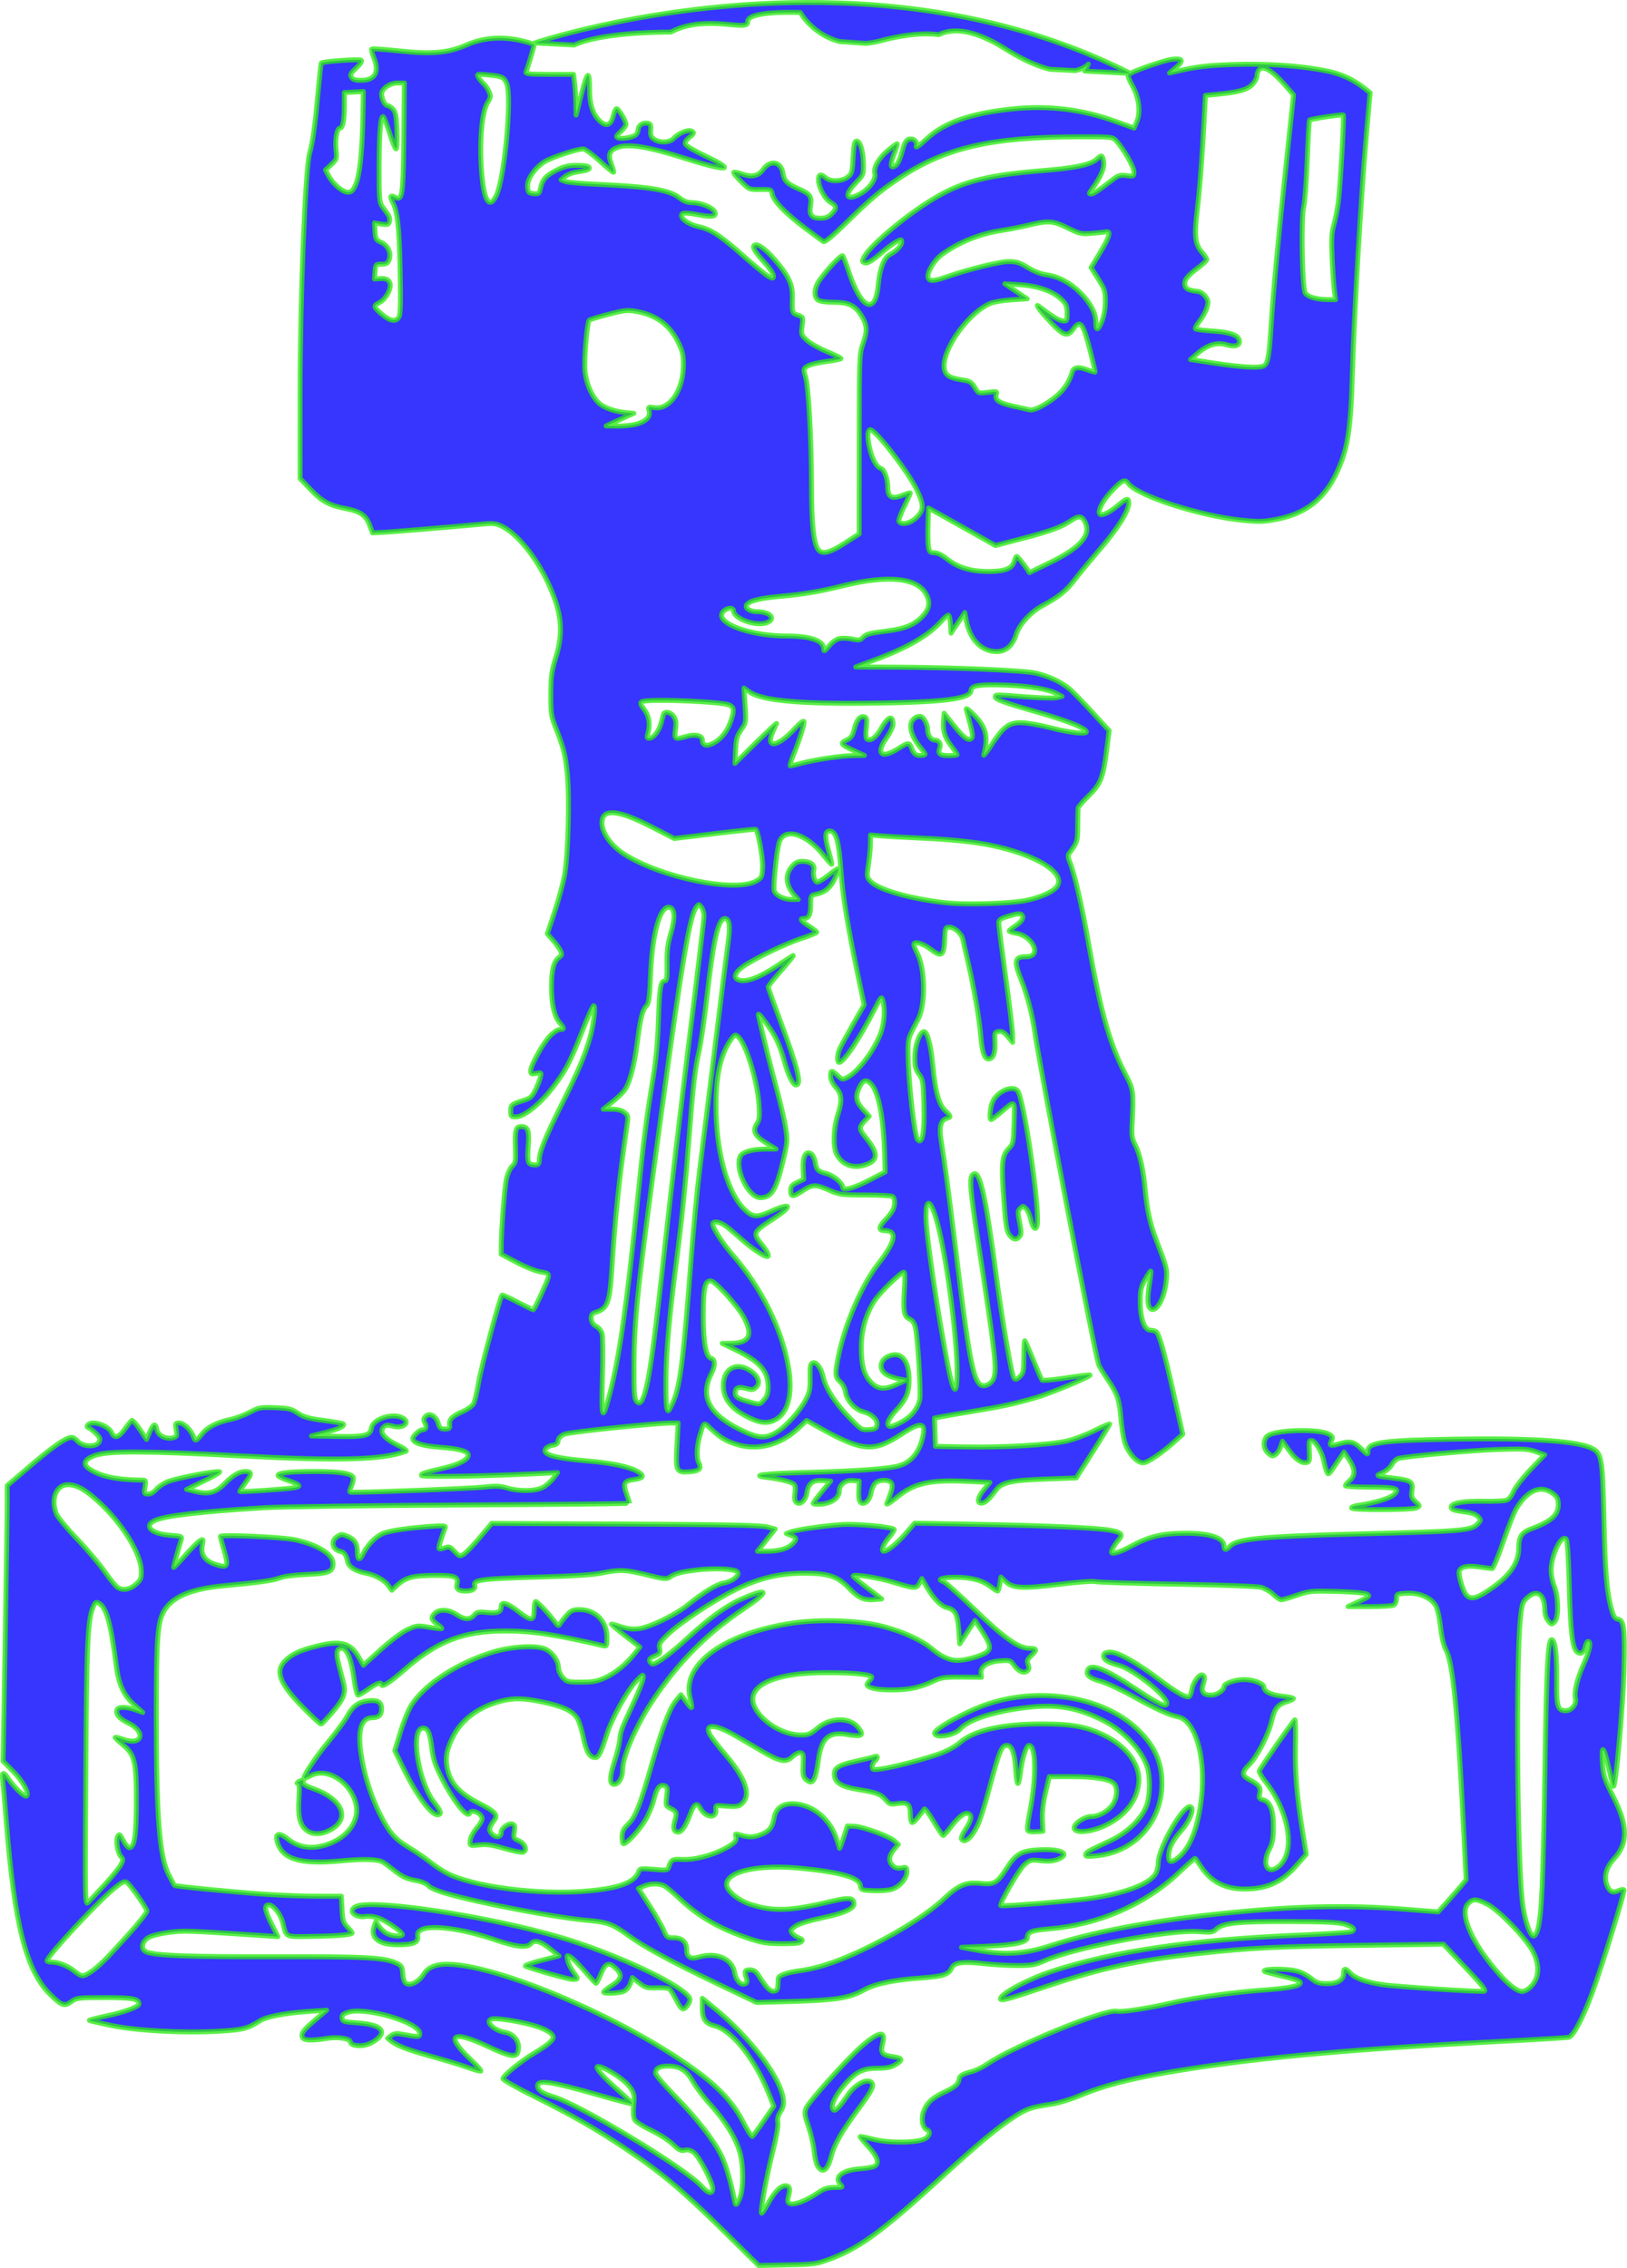 <?xml version="1.0" encoding="UTF-8" standalone="no"?>
<!-- Created with Inkscape (http://www.inkscape.org/) -->

<svg
   width="248.332mm"
   height="346.17mm"
   viewBox="0 0 248.332 346.17"
   version="1.1"
   id="svg1"
   inkscape:version="1.3.2 (091e20e, 2023-11-25, custom)"
   sodipodi:docname="astro-nordic-sails.svg"
   xml:space="preserve"
   xmlns:inkscape="http://www.inkscape.org/namespaces/inkscape"
   xmlns:sodipodi="http://sodipodi.sourceforge.net/DTD/sodipodi-0.dtd"
   xmlns="http://www.w3.org/2000/svg"
   xmlns:svg="http://www.w3.org/2000/svg"><sodipodi:namedview
     id="namedview1"
     pagecolor="#ffffff"
     bordercolor="#000000"
     borderopacity="0.25"
     inkscape:showpageshadow="2"
     inkscape:pageopacity="0.0"
     inkscape:pagecheckerboard="0"
     inkscape:deskcolor="#d1d1d1"
     inkscape:document-units="mm"
     inkscape:zoom="0.74029882"
     inkscape:cx="397.13693"
     inkscape:cy="561.25984"
     inkscape:window-width="1920"
     inkscape:window-height="1009"
     inkscape:window-x="-8"
     inkscape:window-y="-8"
     inkscape:window-maximized="1"
     inkscape:current-layer="layer1" /><defs
     id="defs1" /><g
     inkscape:label="Layer 1"
     inkscape:groupmode="layer"
     id="layer1"
     transform="translate(-543.139,28.359)"><path
       id="path5"
       style="fill:#3736ff;fill-opacity:1;fill-rule:evenodd;stroke:#2cea12;stroke-width:0.753;stroke-linecap:round;stroke-linejoin:round;stroke-dasharray:none;stroke-opacity:0.78;paint-order:markers fill stroke"
       d="m 668.46,-27.97 c -24.597,-0.323 -43.724,6.169 -43.724,6.169 l 6.043,0.309 c 2.098,-0.948 6.424,-1.925 14.752,-1.97 5.35,-2.843 11.891,0.059 11.73,-1.555 -0.179,-1.787 8.041,-1.429 8.041,-1.429 0,0 1.792,3.307 5.94,4.42 l 4.088,0.296 c 0.724,-0.074 1.49,-0.212 2.302,-0.427 4.144,-1.099 6.954,-1.154 8.779,-0.911 1.822,-0.887 4.954,-1.118 10.164,2.162 2.804,1.765 5.034,2.685 6.809,3.124 l 3.901,0.199 c 1.409,-0.308 1.977,-1 1.977,-1 l -0.537,1.074 6.954,0.355 c 10e-4,-7.07e-4 0.007,-0.002 0.008,-0.003 -15.745,-7.971 -32.47,-10.618 -47.226,-10.811 z m 47.226,10.811 c 0.003,0.002 0.006,0.003 0.009,0.004 l -0.017,-10e-4 c -0.053,0.031 -0.318,0.117 -0.344,0.141 -0.12,0.113 0.158,0.874 0.62,1.692 1.039,1.842 1.319,4.044 0.702,5.521 l -0.413,0.989 -2.911,-1.043 c -5.115,-1.832 -10.141,-2.438 -15.61,-1.882 -6.424,0.653 -10.466,2.069 -13.195,4.621 -1.132,1.058 -1.667,1.424 -1.551,1.058 0.222,-0.701 -0.403,-1.269 -1.139,-1.035 -0.347,0.11 -0.642,0.562 -0.836,1.278 -0.52,1.919 -0.828,2.576 -1.335,2.848 -0.671,0.359 -0.659,-0.371 0.033,-2.126 0.289,-0.733 0.454,-1.333 0.367,-1.333 -0.087,0 -0.726,0.476 -1.421,1.057 -1.418,1.187 -2.21,2.588 -1.98,3.503 0.21,0.837 -0.808,2.289 -2.131,3.038 -2.231,1.263 -2.69,0.328 -0.786,-1.603 1.163,-1.179 1.19,-1.247 1.176,-2.874 -0.018,-1.953 -0.482,-3.518 -1.043,-3.518 -0.315,0 -0.424,0.512 -0.529,2.487 -0.125,2.345 -0.174,2.517 -0.873,3.038 -0.891,0.664 -2.625,0.698 -3.323,0.066 -0.7,-0.634 -1.097,-0.526 -1.09,0.297 0.009,1.168 0.957,2.946 1.835,3.446 0.973,0.554 1.006,0.94 0.156,1.791 -0.469,0.469 -0.938,0.65 -1.687,0.65 -1.341,0 -1.748,-0.487 -1.533,-1.832 0.238,-1.487 3.6e-4,-1.857 -1.661,-2.589 -1.94,-0.854 -2.333,-1.238 -2.544,-2.485 -0.3,-1.774 -1.932,-2.056 -3.024,-0.522 -0.702,0.986 -1.708,1.204 -3.173,0.687 -0.636,-0.224 -1.222,-0.343 -1.301,-0.264 -0.079,0.079 0.417,0.706 1.104,1.392 1.236,1.235 1.266,1.247 2.939,1.224 1.652,-0.023 1.694,-0.007 1.84,0.726 0.21,1.049 1.979,2.883 4.926,5.108 1.382,1.043 2.673,1.992 2.868,2.108 0.245,0.146 1.341,-0.756 3.572,-2.94 3.67,-3.594 5.051,-4.76 7.848,-6.628 7.146,-4.772 14.159,-6.398 27.669,-6.414 4.899,-0.006 5.063,0.011 5.594,0.589 1.119,1.217 2.72,4.003 2.72,4.733 0,0.727 -0.031,0.743 -1.124,0.596 -0.989,-0.133 -1.263,-0.044 -2.272,0.733 -2.234,1.721 -2.772,2.074 -3.157,2.074 -0.33,0 -0.323,-0.091 0.045,-0.595 1.557,-2.129 2.115,-3.527 1.842,-4.614 -0.186,-0.742 -0.304,-0.754 -1.005,-0.107 -0.916,0.846 -3.237,1.342 -8.146,1.741 -9.654,0.785 -13.302,1.871 -18.774,5.589 -3.815,2.592 -7.809,6.122 -8.58,7.582 -0.342,0.649 -0.34,0.751 0.022,0.889 0.472,0.181 1.156,-0.229 2.901,-1.739 0.687,-0.594 1.596,-1.26 2.022,-1.48 0.72,-0.372 0.773,-0.366 0.773,0.09 0,0.528 -0.814,1.38 -1.811,1.894 -0.877,0.453 -1.543,2.186 -1.755,4.573 -0.427,4.786 -2.608,3.801 -4.534,-2.049 -0.383,-1.164 -0.784,-2.213 -0.89,-2.33 -0.201,-0.222 -2.176,1.833 -3.485,3.627 -0.849,1.163 -0.994,2.54 -0.325,3.095 0.274,0.227 1.156,0.358 2.447,0.363 2.272,0.009 3.269,0.496 4.221,2.063 0.86,1.416 0.914,2.291 0.261,4.169 -0.588,1.69 -0.596,1.895 -0.603,15.418 l -0.007,13.705 -2.061,1.329 c -2.53,1.631 -3.66,1.892 -4.256,0.983 -0.659,-1.006 -0.949,-3.911 -0.957,-9.613 -0.01,-7.051 -0.451,-15.126 -0.909,-16.647 -0.362,-1.202 -0.355,-1.24 0.282,-1.657 0.358,-0.235 1.658,-0.552 2.887,-0.704 1.23,-0.152 2.236,-0.358 2.236,-0.458 0,-0.1 -0.975,-0.582 -2.166,-1.073 -1.191,-0.491 -2.566,-1.268 -3.055,-1.729 -0.848,-0.798 -0.881,-0.898 -0.71,-2.184 0.177,-1.332 0.169,-1.351 -0.649,-1.637 -0.88,-0.307 -0.893,-0.347 -0.833,-2.652 0.049,-1.861 -0.419,-2.998 -2.104,-5.115 -1.539,-1.934 -3.043,-3.165 -3.605,-2.949 -0.539,0.207 -0.135,0.941 1.52,2.761 0.705,0.776 1.283,1.642 1.283,1.925 0,0.477 -0.053,0.486 -0.728,0.136 -0.4,-0.208 -2.062,-1.565 -3.693,-3.015 -3.584,-3.187 -5.084,-4.181 -6.887,-4.568 -1.464,-0.314 -2.715,-1.111 -2.715,-1.729 0,-0.458 0.609,-0.474 2.783,-0.073 1.973,0.364 2.657,0.202 2.263,-0.534 -0.348,-0.651 -2.135,-1.359 -3.428,-1.359 -0.727,0 -1.296,-0.222 -1.996,-0.779 -1.456,-1.157 -4.69,-1.68 -12.452,-2.012 -2.327,-0.1 -4.53,-0.295 -4.895,-0.435 l -0.664,-0.254 0.614,-0.5 c 0.338,-0.275 1.052,-0.571 1.587,-0.656 1.884,-0.302 2.2,-0.413 2.092,-0.731 -0.071,-0.207 -0.717,-0.321 -1.824,-0.321 -1.386,0 -2.013,0.153 -3.275,0.798 -1.555,0.796 -2.072,1.419 -2.367,2.856 -0.134,0.653 -0.256,0.734 -1.004,0.661 -0.764,-0.074 -0.859,-0.177 -0.93,-1.017 -0.096,-1.14 1.016,-2.816 2.537,-3.822 0.972,-0.643 4.97,-1.973 5.966,-1.984 0.268,-0.003 1.394,0.822 2.503,1.835 1.109,1.012 2.064,1.793 2.121,1.736 0.057,-0.057 -0.098,-0.634 -0.346,-1.282 -0.573,-1.5 -0.266,-2.154 1.217,-2.598 1.586,-0.475 4.73,0.059 9.714,1.65 6.918,2.208 8.403,2.065 3.309,-0.32 -1.512,-0.708 -2.825,-1.485 -2.918,-1.728 -0.112,-0.293 0.068,-0.629 0.537,-1.004 0.815,-0.65 0.864,-0.823 0.295,-1.041 -0.54,-0.207 -1.97,0.409 -2.606,1.123 -0.611,0.686 -2.142,0.761 -3.018,0.148 -0.466,-0.327 -0.581,-0.63 -0.522,-1.389 0.065,-0.839 -0.008,-0.983 -0.535,-1.057 -0.73,-0.104 -1.375,0.371 -1.375,1.012 0,0.255 -0.168,0.604 -0.373,0.774 -0.473,0.393 -2.114,0.666 -2.684,0.448 -0.364,-0.14 -0.302,-0.291 0.386,-0.933 0.451,-0.421 0.817,-0.926 0.815,-1.122 -0.006,-0.531 -1.147,-2.427 -1.441,-2.395 -0.14,0.015 -0.378,0.539 -0.529,1.165 -0.356,1.476 -1.151,1.663 -2.217,0.521 -0.919,-0.983 -1.363,-2.427 -1.368,-4.441 -0.007,-3.206 -0.303,-3.102 -1.212,0.427 l -0.851,3.307 -0.027,-1.72 c -0.015,-0.946 -0.102,-2.345 -0.194,-3.109 l -0.167,-1.389 h -3.695 c -3.037,0 -3.671,-0.065 -3.555,-0.366 0.28,-0.731 1.239,-3.928 1.239,-4.133 0,-0.116 -0.923,-0.416 -2.051,-0.667 -2.92,-0.65 -5.694,-0.431 -8.2,0.648 -2.942,1.266 -5.294,1.483 -10.269,0.949 -2.272,-0.244 -4.195,-0.379 -4.274,-0.3 -0.079,0.079 0.05,0.627 0.286,1.218 0.924,2.309 0.284,3.533 -1.861,3.562 -0.894,0.012 -1.291,-0.109 -1.512,-0.461 -0.251,-0.402 -0.137,-0.626 0.719,-1.416 0.64,-0.591 0.925,-1.032 0.767,-1.19 -0.224,-0.224 -5.839,0.17 -6.097,0.427 -0.051,0.051 -0.262,1.979 -0.469,4.284 -0.465,5.179 -0.823,7.768 -1.309,9.484 -0.668,2.356 -1.459,22.403 -1.455,36.863 l 0.003,12.786 1.521,1.596 c 1.811,1.9 2.925,2.514 5.42,2.989 2.261,0.431 3.108,1.017 3.679,2.547 l 0.434,1.163 1.683,-0.084 c 1.439,-0.072 10.248,-0.805 15.455,-1.287 1.305,-0.121 1.804,-0.045 2.698,0.411 2.308,1.177 5.106,4.636 6.958,8.602 2.086,4.466 2.396,7.48 1.173,11.409 -0.632,2.03 -0.743,2.85 -0.757,5.556 -0.014,2.729 0.071,3.398 0.605,4.763 1.362,3.481 1.598,4.381 1.901,7.276 0.38,3.63 0.16,12.363 -0.392,15.527 -0.208,1.191 -0.887,3.709 -1.51,5.597 l -1.132,3.431 0.864,0.984 c 0.475,0.541 0.995,1.271 1.155,1.622 0.246,0.541 0.204,0.698 -0.275,1.034 -0.756,0.529 -1.112,1.937 -1.114,4.402 -0.002,2.643 0.417,4.537 1.213,5.483 0.784,0.931 0.793,1.078 0.068,1.078 -0.316,0 -0.996,0.448 -1.527,1.006 -1.087,1.143 -2.93,4.482 -2.93,5.31 0,0.476 0.112,0.527 0.833,0.383 0.809,-0.162 0.827,-0.144 0.648,0.602 -0.102,0.423 -0.446,1.304 -0.766,1.959 -0.492,1.007 -0.766,1.247 -1.773,1.556 -1.857,0.57 -1.984,0.676 -1.984,1.648 0,0.846 0.05,0.895 0.867,0.857 1.209,-0.056 3.434,-1.804 5.326,-4.184 2.076,-2.613 2.859,-4.075 4.638,-8.671 0.83,-2.144 1.638,-3.978 1.796,-4.076 0.406,-0.251 0.067,2.774 -0.553,4.936 -0.777,2.71 -1.784,5.084 -4.203,9.917 -2.529,5.052 -3.505,7.447 -3.505,8.605 0,0.761 -0.208,0.917 -1.058,0.793 -0.696,-0.101 -0.81,-0.615 -0.636,-2.85 0.187,-2.396 -0.027,-2.976 -1.098,-2.976 -0.808,0 -0.948,0.532 -0.855,3.266 0.068,2.025 0.018,2.312 -0.495,2.79 -0.316,0.296 -0.707,1.158 -0.877,1.935 -0.29,1.325 -0.779,7.658 -0.794,10.284 l -0.007,1.21 2.392,1.261 c 1.315,0.693 2.952,1.342 3.638,1.442 1.133,0.165 1.238,0.24 1.153,0.829 -0.069,0.483 -1.935,4.561 -2.265,4.952 -0.026,0.031 -1.093,-0.486 -2.37,-1.149 -1.277,-0.663 -2.366,-1.162 -2.419,-1.108 -0.315,0.315 -3.146,10.844 -3.546,13.186 -0.263,1.542 -0.624,3.076 -0.801,3.408 -0.178,0.332 -0.943,0.878 -1.701,1.213 -1.62,0.716 -2.049,1.159 -1.954,2.018 0.059,0.538 -0.046,0.63 -0.715,0.63 -0.662,0 -0.823,-0.137 -1.038,-0.886 -0.319,-1.114 -1.309,-1.652 -1.918,-1.043 -0.329,0.329 -0.351,0.527 -0.11,0.978 0.339,0.634 0.174,1.084 -0.399,1.084 -0.431,0 -1.44,0.923 -1.44,1.317 0,0.676 1.426,1.133 4.169,1.336 2.901,0.215 4.298,0.607 4.298,1.207 0,0.665 -1.388,1.403 -3.649,1.941 -3.329,0.792 -3.495,0.847 -3.495,1.149 0,0.271 9.036,0.141 17.198,-0.249 l 3.572,-0.171 -0.684,0.902 c -0.376,0.496 -1.091,1.11 -1.587,1.364 -1.126,0.577 -3.644,0.609 -5.426,0.071 -1.041,-0.315 -1.745,-0.341 -3.548,-0.132 -1.719,0.199 -16.372,0.775 -20.029,0.788 -0.566,0.002 -0.571,-0.024 -0.182,-0.955 0.22,-0.526 0.339,-1.114 0.266,-1.306 -0.236,-0.614 -2.054,-0.908 -5.617,-0.91 -3.94,-0.002 -5.985,0.212 -5.852,0.611 0.05,0.15 0.735,0.492 1.521,0.759 1.904,0.647 2.118,0.919 0.88,1.118 -1.34,0.216 -8.123,0.679 -8.239,0.563 -0.05,-0.05 0.335,-0.648 0.855,-1.33 1.021,-1.337 1.018,-1.723 -0.012,-1.723 -0.932,0 -1.922,0.579 -3.139,1.836 -1.336,1.379 -2.444,1.694 -4.372,1.24 l -1.455,-0.343 2.778,-1.344 c 1.588,-0.768 2.534,-1.354 2.209,-1.367 -1.184,-0.047 -6.815,1.059 -7.952,1.562 -0.653,0.289 -1.422,0.824 -1.71,1.19 -0.311,0.396 -0.793,0.665 -1.189,0.665 -0.63,0 -0.656,-0.057 -0.487,-1.058 0.134,-0.796 0.091,-1.059 -0.175,-1.061 -4.115,-0.032 -6.511,-0.525 -8.326,-1.715 -1.108,-0.726 -0.75,-1.503 0.961,-2.082 2.018,-0.682 7.731,-0.659 21.96,0.088 15.36,0.807 21.76,0.633 25.4,-0.69 0.251,-0.091 -0.235,-0.451 -1.323,-0.98 -2.01,-0.977 -2.793,-1.993 -2.083,-2.703 0.35,-0.35 0.604,-0.377 1.424,-0.15 1.59,0.439 2.766,-0.586 1.469,-1.281 -1.504,-0.805 -4.538,0.174 -4.733,1.528 -0.172,1.194 -0.97,1.394 -5.237,1.315 l -3.938,-0.073 2.073,-0.517 c 2.055,-0.512 3.104,-1.009 2.791,-1.322 -0.089,-0.089 -1.442,-0.331 -3.007,-0.536 -2.298,-0.302 -3.054,-0.515 -3.938,-1.113 -0.96,-0.649 -1.386,-0.751 -3.475,-0.829 -2.217,-0.083 -2.482,-0.035 -3.836,0.69 -0.8,0.428 -2.1,0.916 -2.887,1.084 -2.147,0.458 -3.57,1.182 -4.42,2.247 -0.878,1.1 -1.06,1.16 -1.293,0.426 -0.311,-0.979 -1.473,-2.115 -2.163,-2.115 -0.624,0 -0.651,0.059 -0.484,1.048 0.164,0.971 0.127,1.061 -0.511,1.221 -1.055,0.265 -2.266,-0.354 -2.445,-1.248 -0.21,-1.048 -0.511,-0.946 -1.085,0.368 l -0.491,1.124 -1.008,-1.516 c -0.554,-0.834 -1.108,-1.454 -1.229,-1.379 -0.122,0.075 -0.603,0.668 -1.069,1.318 -0.959,1.336 -1.59,1.492 -2.039,0.506 -0.329,-0.722 -1.724,-1.442 -2.796,-1.442 -0.743,0 -1.243,0.564 -0.669,0.755 0.206,0.069 0.709,0.459 1.118,0.868 0.619,0.619 0.695,0.833 0.456,1.28 -0.452,0.844 -2.474,0.753 -3.309,-0.148 -0.483,-0.521 -0.779,-0.639 -1.244,-0.495 -1.019,0.315 -2.93,1.705 -6.281,4.569 l -3.193,2.729 0.005,2.563 c 0.003,1.41 -0.136,10.874 -0.31,21.031 l -0.315,18.467 1.489,1.509 c 1.533,1.553 2.536,3.369 2.101,3.804 -0.263,0.263 -1.803,-1.191 -2.781,-2.624 -0.806,-1.181 -1.026,-1.079 -0.854,0.395 0.081,0.691 0.326,3.519 0.544,6.284 1.231,15.581 3.028,22.641 6.679,26.234 1.763,1.735 2.19,1.879 3.245,1.099 0.782,-0.578 1.05,-0.61 5.128,-0.61 4.251,0 5.178,0.174 5.178,0.974 0,0.432 -2.203,1.242 -4.989,1.835 -1.483,0.316 -2.652,0.619 -2.597,0.674 0.055,0.055 1.561,0.402 3.346,0.771 3.91,0.809 11.009,1.186 16.453,0.875 3.629,-0.207 4.405,-0.403 6.212,-1.566 1.019,-0.656 3.83,-1.202 7.478,-1.452 l 2.752,-0.189 -1.668,1.42 c -1.911,1.628 -2.267,2.102 -2.034,2.708 0.195,0.507 1.366,0.561 3.744,0.171 1.635,-0.268 3.582,0.028 3.582,0.543 0,0.503 1.228,0.745 2.341,0.462 1.187,-0.301 2.421,-1.278 2.421,-1.916 0,-0.78 -1.278,-1.286 -3.655,-1.448 -2.094,-0.143 -2.306,-0.209 -2.38,-0.728 -0.064,-0.45 0.121,-0.636 0.883,-0.888 2.694,-0.889 10.972,1.543 10.972,3.224 0,0.587 -0.069,0.589 -2.91,0.082 -0.645,-0.115 -1.087,-0.039 -1.455,0.251 l -0.529,0.415 0.529,0.423 c 0.89,0.712 2.598,1.357 6.27,2.369 1.933,0.533 4.304,1.254 5.269,1.602 0.965,0.348 1.919,0.627 2.119,0.62 0.201,-0.007 -0.422,-0.751 -1.384,-1.654 -4.16,-3.904 -3.077,-4.757 2.623,-2.063 2.961,1.4 4.115,1.644 4.389,0.929 0.55,-1.433 -0.346,-2.881 -1.949,-3.152 -1.739,-0.294 -3.153,-1.792 -1.925,-2.04 0.739,-0.149 3.726,0.298 5.955,0.891 2.056,0.547 3.372,1.294 3.372,1.915 0,0.469 -0.923,1.24 -2.879,2.407 -2.037,1.216 -4.794,3.468 -4.794,3.917 0,0.179 2.113,1.378 4.696,2.665 5.972,2.976 9.32,4.888 13.957,7.972 5.376,3.575 8.756,6.404 14.909,12.478 l 5.464,5.393 4.366,-0.091 c 4.159,-0.087 4.474,-0.132 6.646,-0.945 4.352,-1.629 7.858,-4.19 16.405,-11.989 6.233,-5.687 8.748,-7.795 11.345,-9.508 2.113,-1.394 2.707,-1.606 5.811,-2.072 1.086,-0.163 2.991,-0.723 4.233,-1.245 4.271,-1.795 8.789,-2.907 16.98,-4.177 11.506,-1.784 25.935,-3.067 46.266,-4.116 6.039,-0.311 11.248,-0.62 11.575,-0.685 0.704,-0.141 2.133,-2.828 3.578,-6.724 1.483,-3.998 5.058,-15.596 4.867,-15.787 -0.096,-0.096 -0.471,-0.039 -0.834,0.127 -0.866,0.394 -1.339,0.185 -1.734,-0.767 -0.541,-1.305 -0.172,-2.762 1.028,-4.064 2.2,-2.387 2.175,-5.056 -0.092,-9.527 -1.368,-2.699 -1.511,-3.148 -1.65,-5.162 -0.205,-2.989 0.216,-2.601 0.987,0.91 0.337,1.536 0.662,2.743 0.722,2.683 0.367,-0.367 1.448,-12.462 1.576,-17.624 0.159,-6.462 0.009,-7.754 -0.92,-7.889 -0.445,-0.065 -0.666,-0.398 -0.964,-1.455 -0.738,-2.617 -0.994,-5.648 -1.177,-13.939 -0.202,-9.145 -0.331,-9.915 -1.798,-10.673 -2.17,-1.122 -9.124,-1.596 -20.786,-1.417 -10.997,0.169 -13.427,0.492 -13.427,1.787 0,0.685 -0.062,0.663 -1.137,-0.412 -1.01,-1.01 -1.684,-1.133 -3.398,-0.619 -1.185,0.355 -1.445,0.22 -1.038,-0.54 0.242,-0.453 0.192,-0.606 -0.309,-0.926 -1.435,-0.917 -8.397,-0.732 -9.484,0.252 -0.66,0.597 -0.65,1.824 0.021,2.494 0.291,0.291 0.618,0.527 0.728,0.525 0.485,-0.01 1.004,-0.566 1.273,-1.367 l 0.292,-0.869 0.958,1.334 c 1.034,1.439 1.943,2.076 2.733,1.916 0.436,-0.088 0.487,-0.308 0.41,-1.769 -0.079,-1.492 -0.037,-1.659 0.39,-1.577 0.572,0.11 1.575,1.811 1.812,3.074 0.094,0.499 0.286,1.213 0.428,1.586 0.253,0.665 0.284,0.642 1.465,-1.117 l 1.206,-1.797 0.766,1.155 c 0.953,1.437 0.986,2.425 0.107,3.189 -0.364,0.316 -0.661,0.672 -0.661,0.792 0,0.119 1.637,0.219 3.638,0.221 4.153,0.005 4.803,0.206 3.73,1.157 -0.666,0.591 -2.85,1.243 -5.451,1.629 -0.619,0.092 -1.059,0.276 -0.977,0.409 0.213,0.345 9.291,0.306 9.943,-0.043 0.516,-0.276 0.511,-0.301 -0.181,-0.942 -0.611,-0.566 -0.688,-0.801 -0.549,-1.67 0.215,-1.347 -0.133,-1.595 -2.669,-1.896 -2.937,-0.349 -2.959,-0.359 -1.856,-0.838 0.554,-0.241 1.201,-0.795 1.455,-1.246 0.251,-0.447 0.695,-0.87 0.986,-0.94 1.484,-0.359 11.145,-1.232 15.117,-1.366 3.973,-0.135 4.7,-0.093 5.877,0.33 l 1.343,0.483 -2.119,2.207 c -1.181,1.231 -2.339,2.72 -2.616,3.367 -0.308,0.719 -0.731,1.238 -1.113,1.364 -0.338,0.112 -1.901,0.18 -3.473,0.15 -3.088,-0.058 -4.948,0.276 -4.948,0.89 0,0.399 0.382,0.523 2.417,0.786 0.72,0.093 1.42,0.372 1.695,0.676 0.448,0.495 0.448,0.54 -0.002,1.037 -0.995,1.099 -2.092,1.195 -18.398,1.602 -14.487,0.362 -18.446,0.742 -19.466,1.869 -0.58,0.64 -0.907,0.648 -0.907,0.02 0,-1.304 -2.116,-2.014 -5.953,-1.998 -3.518,0.015 -5.575,0.507 -8.212,1.963 -1.692,0.934 -3.032,1.333 -3.032,0.903 0,-0.303 0.611,-1.322 1.141,-1.904 0.697,-0.765 0.389,-1.102 -1.302,-1.417 -1.95,-0.364 -9.858,-0.718 -20.344,-0.909 l -9.525,-0.174 -1.43,1.644 c -1.282,1.474 -2.724,2.641 -3.266,2.644 -0.5,0.002 -0.111,-1.064 0.759,-2.08 0.527,-0.615 0.89,-1.186 0.807,-1.269 -0.381,-0.381 -5.776,-0.874 -7.982,-0.73 -2.751,0.18 -6.909,0.783 -7.833,1.137 l -0.634,0.243 0.728,0.285 c 0.88,0.345 0.911,0.636 0.147,1.348 -0.744,0.693 -2.09,1.063 -3.874,1.065 l -1.412,10e-4 1.351,-1.697 1.35,-1.698 -1.261,-0.33 c -0.938,-0.245 -6.492,-0.355 -21.635,-0.429 l -20.373,-0.099 -1.781,2.117 c -0.98,1.164 -2.08,2.313 -2.446,2.553 -0.644,0.422 -0.688,0.41 -1.436,-0.39 -0.684,-0.732 -0.853,-0.795 -1.493,-0.551 -0.397,0.151 -0.791,0.206 -0.875,0.121 -0.126,-0.126 0.249,-1.403 0.95,-3.234 0.097,-0.253 -0.355,-0.296 -1.952,-0.184 -3.655,0.256 -6.473,0.662 -7.528,1.084 -1.127,0.451 -2.425,1.78 -3.08,3.153 -0.51,1.069 -0.864,0.939 -0.864,-0.317 0,-1.278 -0.409,-1.928 -1.501,-2.384 -0.828,-0.346 -1,-0.343 -1.566,0.028 -1.071,0.702 -0.762,2.051 0.526,2.294 0.552,0.104 0.852,0.544 1.06,1.552 0.163,0.787 1.206,1.463 2.672,1.729 1.477,0.269 2.888,1.028 3.523,1.897 l 0.538,0.737 0.747,-0.695 c 1.398,-1.301 2.463,-1.573 6.186,-1.579 2.695,-0.004 3.293,0.253 3.03,1.303 -0.195,0.777 0.189,1.095 1.321,1.095 1.033,0 1.575,-0.357 1.367,-0.9 -0.309,-0.805 1.136,-0.994 9.375,-1.224 5.468,-0.153 8.731,-0.359 10.054,-0.635 2.691,-0.561 3.635,-0.52 6.934,0.308 2.304,0.578 2.946,0.655 3.307,0.396 0.842,-0.602 1.612,-0.826 3.897,-1.13 2.743,-0.365 6.056,-0.244 6.531,0.238 0.486,0.493 -0.746,1.504 -2.096,1.72 -1.053,0.168 -3.086,1.41 -5.503,3.362 -1.878,1.516 -5.796,3.412 -7.448,3.603 -0.931,0.108 -1.764,0.021 -2.627,-0.273 -0.695,-0.237 -1.38,-0.431 -1.521,-0.431 -0.141,0 0.771,0.789 2.027,1.754 l 2.284,1.754 -0.781,0.987 c -1.271,1.605 -2.883,2.929 -4.469,3.67 -1.229,0.574 -1.87,0.695 -3.692,0.697 -2.09,0.003 -2.239,-0.036 -2.844,-0.739 -0.352,-0.408 -0.64,-1.063 -0.64,-1.455 -0.002,-1.087 -0.95,-2.415 -2.055,-2.877 -1.481,-0.62 -5.391,-0.346 -8.263,0.578 -5.383,1.732 -10.124,4.868 -12.14,8.029 -0.432,0.677 -1.175,2.511 -1.652,4.077 l -0.867,2.846 1.178,2.426 c 2.095,4.315 4.301,7.36 5.331,7.36 0.708,0 0.58,-0.526 -0.442,-1.811 -2.52,-3.17 -3.779,-11.418 -1.743,-11.418 0.735,0 1.046,0.722 1.337,3.102 0.196,1.601 0.518,2.586 1.453,4.438 1.825,3.618 4.01,6.369 4.32,5.439 0.231,-0.693 1.901,0.057 1.901,0.853 0,0.227 -0.28,0.75 -0.622,1.162 -0.836,1.004 -1.23,1.791 -1.23,2.453 0,0.508 0.106,0.537 1.414,0.383 1.112,-0.131 1.935,-0.013 3.849,0.55 1.339,0.394 2.616,0.647 2.838,0.562 0.7,-0.269 0.315,-1.312 -0.641,-1.732 -0.823,-0.362 -0.864,-0.443 -0.704,-1.389 0.132,-0.782 0.076,-1.04 -0.253,-1.166 -0.588,-0.226 -1.741,0.592 -1.741,1.234 0,0.784 -0.747,0.944 -1.392,0.298 -0.578,-0.578 -0.51,-0.964 0.397,-2.231 0.517,-0.722 -0.003,-1.266 -2.337,-2.447 -2.77,-1.402 -4.184,-2.821 -4.75,-4.768 -0.543,-1.869 -0.363,-3.258 0.696,-5.377 1.324,-2.65 3.906,-4.582 7.306,-5.467 1.996,-0.52 3.405,-0.494 6.376,0.119 3.024,0.624 4.641,1.38 5.307,2.482 0.28,0.463 0.696,1.779 0.926,2.925 0.434,2.168 0.966,3.075 1.806,3.075 0.541,0 0.857,-0.631 1.789,-3.572 0.763,-2.41 3.028,-6.516 4.44,-8.05 1.004,-1.091 1.115,-1.15 1.124,-0.593 0.006,0.34 -0.687,2.126 -1.539,3.969 -1.884,4.074 -1.9,4.117 -2.068,5.6 -0.074,0.655 -0.42,2.084 -0.769,3.175 -0.717,2.244 -0.803,3.32 -0.285,3.519 0.723,0.277 1.497,-0.835 1.497,-2.151 0,-2.287 2.477,-7.691 5.396,-11.773 3.946,-5.519 7.732,-9.221 13.166,-12.873 3.881,-2.608 3.831,-3.249 -0.122,-1.574 -2.444,1.036 -5.068,2.9 -8.386,5.959 -2.72,2.508 -4.815,4.075 -5.447,4.075 -0.174,0 -0.388,-0.185 -0.475,-0.411 -0.112,-0.291 0.11,-0.523 0.759,-0.794 0.82,-0.343 0.901,-0.465 0.761,-1.162 -0.137,-0.683 0.018,-0.947 1.263,-2.147 1.898,-1.829 7.143,-5.286 10.441,-6.883 3.498,-1.693 6.559,-2.43 10.16,-2.446 3.883,-0.017 5.283,0.44 7.085,2.315 1.457,1.516 2.281,1.862 4.046,1.693 l 0.908,-0.087 -2.183,-1.666 c -1.201,-0.916 -2.183,-1.737 -2.183,-1.824 0,-0.362 3.812,0.235 6.213,0.974 3.153,0.97 3.464,0.979 3.923,0.104 l 0.362,-0.692 0.739,1.287 c 0.993,1.729 2.181,2.948 3.064,3.142 1.257,0.276 1.631,0.969 1.809,3.355 l 0.163,2.179 1.165,-1.79 1.165,-1.79 1.001,1.535 c 1.385,2.123 1.526,2.83 0.677,3.386 -0.825,0.54 -3.181,1.185 -4.348,1.189 -1.19,0.004 -2.526,-0.596 -3.844,-1.729 -1.546,-1.329 -4.455,-2.669 -7.51,-3.462 -3.556,-0.922 -9.515,-1.146 -13.776,-0.518 -10.413,1.536 -16.894,6.193 -15.717,11.295 0.453,1.961 0.395,2.047 -0.532,0.787 l -0.84,-1.143 -0.741,0.892 c -0.978,1.177 -2.098,4.117 -3.692,9.689 -1.816,6.346 -2.504,8.098 -3.6,9.162 -0.695,0.675 -0.927,1.127 -0.948,1.844 -0.015,0.523 0.059,1.036 0.163,1.141 0.295,0.295 2.349,-1.861 3.358,-3.526 0.5,-0.825 1.105,-2.279 1.345,-3.232 0.453,-1.798 0.905,-2.353 1.677,-2.057 0.382,0.147 0.424,0.395 0.272,1.608 -0.176,1.409 -0.164,1.443 0.642,1.86 0.894,0.462 0.947,0.641 0.572,1.95 -0.303,1.055 -0.121,1.637 0.513,1.637 0.579,0 1.157,-0.854 1.874,-2.769 0.594,-1.588 1.024,-1.818 1.552,-0.831 0.759,1.419 2.484,1.589 2.341,0.232 -0.067,-0.637 0.009,-0.724 0.584,-0.673 2.626,0.233 2.899,0.203 3.489,-0.387 1.323,-1.323 0.437,-3.835 -2.609,-7.39 -1.089,-1.271 -2.16,-2.658 -2.379,-3.082 -0.878,-1.698 0.827,-1.604 3.955,0.218 1.123,0.654 2.961,1.724 4.084,2.379 2.728,1.589 3.586,1.74 4.564,0.803 0.422,-0.404 0.964,-0.675 1.239,-0.62 0.427,0.086 0.478,0.318 0.403,1.837 -0.067,1.346 0.012,1.837 0.349,2.175 1.067,1.067 1.533,0.388 1.973,-2.871 0.458,-3.395 1.564,-4.385 4.368,-3.915 2.33,0.391 2.689,0.167 1.716,-1.07 -1.267,-1.611 -4.299,-1.558 -6.223,0.107 -1.042,0.901 -1.375,1.041 -2.477,1.041 -2.393,0 -5.169,-1.463 -6.647,-3.502 -2.031,-2.803 0.106,-4.963 5.679,-5.738 3.585,-0.499 11.092,-0.286 11.709,0.331 0.084,0.084 -0.04,0.346 -0.275,0.582 -0.236,0.236 -0.428,0.52 -0.428,0.631 0,0.488 1.527,0.817 3.783,0.814 2.606,-0.003 4.29,-0.36 6.404,-1.357 1.161,-0.547 1.689,-0.621 4.304,-0.597 l 2.98,0.027 -0.07,-0.653 c -0.107,-0.992 1.047,-1.725 2.93,-1.861 1.483,-0.107 1.578,-0.076 2.128,0.695 0.667,0.936 1.486,1.278 2.014,0.84 0.274,-0.227 0.304,-0.48 0.117,-0.972 -0.215,-0.566 -0.137,-0.773 0.534,-1.4 0.884,-0.826 0.81,-1.07 -0.326,-1.07 -1.639,0 -3.885,-1.586 -8.299,-5.861 -2.351,-2.277 -4.527,-4.221 -4.835,-4.319 -1.094,-0.347 -0.226,-0.669 1.803,-0.669 2.405,0 4.109,0.45 5.382,1.421 0.501,0.383 0.988,0.696 1.082,0.696 0.094,0 0.248,-0.483 0.342,-1.073 l 0.172,-1.073 0.752,0.72 c 1.054,1.01 2.626,1.08 8.286,0.37 2.645,-0.332 4.989,-0.503 5.391,-0.393 0.391,0.107 6.01,0.283 12.486,0.392 6.687,0.112 12.217,0.317 12.799,0.474 0.563,0.152 1.402,0.643 1.864,1.091 0.462,0.448 1.004,0.814 1.205,0.814 0.2,0 1.266,-0.311 2.368,-0.691 1.897,-0.655 2.221,-0.685 6.105,-0.583 2.394,0.063 4.322,0.234 4.631,0.411 0.479,0.274 0.366,0.379 -1.191,1.101 l -1.72,0.797 3.307,0.008 c 1.819,0.004 3.486,-0.105 3.704,-0.244 0.218,-0.139 0.397,-0.584 0.397,-0.989 0,-0.715 0.045,-0.738 1.587,-0.81 1.915,-0.09 3.708,0.694 4.407,1.927 0.248,0.437 0.572,1.898 0.721,3.249 0.169,1.536 0.473,2.824 0.811,3.44 1.049,1.911 1.772,9.03 2.628,25.855 l 0.471,9.26 -0.873,1.058 c -0.481,0.582 -1.443,1.686 -2.138,2.453 l -1.265,1.394 -5.027,-0.4 c -9.123,-0.727 -17.741,-0.49 -29.48,0.809 -10.182,1.127 -18.367,2.706 -24.759,4.775 -3.815,1.235 -6.806,1.438 -10.734,0.728 l -2.76,-0.499 3.969,-0.177 c 4.254,-0.189 6.084,-0.591 6.089,-1.336 0.006,-0.836 0.618,-1.075 3.343,-1.306 7.526,-0.636 14.617,-3.702 19.72,-8.527 1.367,-1.292 2.521,-2.304 2.565,-2.249 0.044,0.056 0.467,0.673 0.94,1.373 1.713,2.534 4.186,3.573 7.784,3.272 2.724,-0.228 4.719,-1.268 6.648,-3.465 l 1.565,-1.782 -0.582,-3.617 c -0.879,-5.457 -1.164,-8.994 -1.065,-13.184 0.05,-2.087 0.007,-3.764 -0.094,-3.728 -0.204,0.074 -5.233,7.291 -5.426,7.787 -0.067,0.172 0.375,0.939 0.981,1.706 3.652,4.62 4.597,10.827 1.964,12.898 -1.718,1.351 -2.609,-0.345 -1.397,-2.661 0.48,-0.918 0.601,-1.586 0.61,-3.392 0.013,-2.571 -0.48,-3.85 -1.594,-4.129 -0.582,-0.146 -0.648,-0.27 -0.501,-0.941 0.204,-0.928 -0.132,-1.394 -1.514,-2.099 -1.251,-0.638 -1.268,-1.156 -0.079,-2.34 1.2,-1.194 2.928,-4.549 3.412,-6.621 0.452,-1.936 0.931,-2.55 2.315,-2.964 0.558,-0.167 1.015,-0.388 1.015,-0.489 0,-0.102 -0.736,-0.262 -1.635,-0.356 -1.746,-0.182 -2.863,-0.721 -2.863,-1.379 0,-0.559 -1.591,-1.171 -3.043,-1.171 -1.307,0 -3.043,0.596 -3.043,1.045 0,0.598 -1.079,1.336 -1.952,1.336 -1.257,0 -1.62,-0.517 -1.219,-1.734 0.243,-0.737 0.244,-1.032 0.005,-1.267 -0.461,-0.453 -1.556,0.927 -1.763,2.221 -0.104,0.648 -0.31,1.044 -0.544,1.044 -0.635,0 -1.931,-0.779 -4.465,-2.684 -3.566,-2.68 -6.384,-4.229 -7.526,-4.137 -0.718,0.058 -0.926,0.191 -0.926,0.593 0,0.566 0.723,1.003 2.381,1.44 2.122,0.559 7.276,4.631 7.276,5.749 0,0.736 -1.215,0.19 -4.599,-2.071 -4.771,-3.186 -7.055,-4.087 -7.489,-2.955 -0.283,0.737 0.28,1.223 1.945,1.679 0.881,0.241 3.153,1.298 5.049,2.348 3.478,1.927 5.38,2.791 6.789,3.084 2.63,0.547 4.266,6.078 3.607,12.197 -0.487,4.521 -1.686,7.707 -3.464,9.203 -1.099,0.925 -1.573,0.891 -1.573,-0.113 0,-1.2 0.591,-2.392 1.937,-3.908 1.242,-1.399 1.967,-3.133 1.503,-3.597 -0.902,-0.902 -5.028,6.126 -5.028,8.565 0,0.426 -0.138,1.078 -0.306,1.448 -0.76,1.669 -4.932,3.252 -10.486,3.98 -3.083,0.404 -13.072,1.195 -13.241,1.048 -0.267,-0.231 2.768,-5.503 3.577,-6.213 0.897,-0.787 1.007,-0.815 2.575,-0.647 1.217,0.13 1.896,0.068 2.64,-0.243 1.99,-0.832 0.326,-1.618 -3.014,-1.424 -2.66,0.154 -3.468,0.624 -4.892,2.846 -1.457,2.273 -1.856,2.499 -4.023,2.277 -2.162,-0.221 -3.34,0.276 -5.505,2.325 -2.253,2.133 -6.241,4.724 -10.848,7.048 -4.467,2.254 -8.033,3.528 -11.02,3.938 -2.151,0.295 -3.377,0.721 -3.435,1.193 -0.02,0.159 -0.049,0.646 -0.066,1.082 -0.023,0.596 -0.171,0.814 -0.594,0.874 -0.576,0.082 -1.114,-0.462 -2.306,-2.33 -0.457,-0.717 -0.768,-0.926 -1.374,-0.926 -0.812,0 -0.874,0.17 -0.505,1.386 0.128,0.421 0.053,0.64 -0.258,0.76 -0.641,0.246 -1.388,-0.567 -1.57,-1.71 -0.343,-2.147 -2.764,-3.197 -5.488,-2.381 -1.221,0.366 -1.825,0.011 -1.825,-1.071 0,-1.219 -0.679,-1.878 -1.933,-1.879 -1.058,-9.5e-4 -1.131,-0.054 -1.577,-1.137 -0.257,-0.625 -1.23,-2.318 -2.162,-3.762 l -1.696,-2.626 0.84,-0.366 c 0.998,-0.436 2.343,-0.444 3.138,-0.018 0.316,0.169 1.356,1.041 2.313,1.937 2.977,2.79 5.949,4.509 10.414,6.024 2.064,0.7 2.851,0.83 5.136,0.851 1.792,0.016 2.806,-0.083 3.019,-0.296 0.252,-0.252 0.181,-0.374 -0.328,-0.567 -0.357,-0.136 -0.819,-0.452 -1.027,-0.702 -0.334,-0.402 -0.306,-0.513 0.241,-0.955 0.639,-0.518 1.888,-0.907 5.349,-1.669 2.389,-0.526 3.805,-1.223 3.805,-1.873 0,-0.946 -0.746,-1.053 -3.216,-0.461 -6.428,1.541 -8.91,1.653 -12.448,0.56 -1.927,-0.595 -3.782,-2.096 -3.782,-3.061 0,-2.074 4.967,-3.14 11.518,-2.473 6.064,0.617 8.766,1.415 8.907,2.628 0.077,0.666 0.155,0.697 1.932,0.778 1.019,0.046 2.29,-0.045 2.825,-0.203 1.208,-0.356 2.334,-1.646 2.334,-2.672 0,-0.712 -0.056,-0.756 -0.8,-0.607 -0.568,0.114 -0.953,0.023 -1.323,-0.312 -0.708,-0.641 -0.656,-1.514 0.148,-2.469 l 0.67,-0.796 -0.575,-0.536 c -0.766,-0.714 -4.864,-2.206 -6.166,-2.246 l -1.036,-0.032 -0.591,1.852 c -0.325,1.019 -0.602,1.708 -0.618,1.531 -0.015,-0.176 -0.282,-1 -0.593,-1.83 -1.082,-2.893 -3.727,-4.908 -6.5,-4.953 -1.659,-0.027 -2.623,0.704 -2.882,2.185 -0.249,1.422 -0.751,2.04 -2.069,2.543 -1.129,0.431 -1.867,0.427 -3.293,-0.02 -0.539,-0.169 -0.603,-0.124 -0.459,0.328 0.198,0.623 -0.281,1.1 -1.951,1.94 -1.964,0.988 -4.492,1.611 -6.195,1.527 -1.607,-0.079 -1.752,0.003 -2.129,1.207 -0.139,0.445 -0.349,0.473 -2.266,0.303 -1.913,-0.169 -2.129,-0.141 -2.286,0.303 -0.604,1.702 -2.895,2.57 -7.959,3.015 -7.355,0.646 -17.5,-0.678 -21.453,-2.801 -0.683,-0.367 -1.837,-1.145 -2.565,-1.73 -0.728,-0.585 -2.118,-1.534 -3.09,-2.109 -2.194,-1.299 -3.109,-2.378 -4.587,-5.411 -1.355,-2.779 -2.355,-6.071 -2.775,-9.136 -0.483,-3.527 0.116,-5.283 1.8,-5.283 0.931,0 1.376,-0.434 1.376,-1.343 0,-1.034 -0.589,-1.394 -2.016,-1.234 -1.527,0.172 -2.392,0.809 -3.258,2.4 -0.373,0.686 -1.682,2.453 -2.909,3.927 -2.001,2.404 -4.029,5.51 -3.598,5.51 0.091,0 0.537,-0.192 0.99,-0.426 2.435,-1.259 5.949,0.887 6.834,4.174 0.785,2.916 -1.592,5.833 -5.406,6.633 -1.864,0.391 -3.554,1.4e-4 -5.003,-1.158 -1.192,-0.952 -1.865,-0.857 -1.621,0.229 0.643,2.863 3.409,3.751 9.796,3.144 3.569,-0.339 5.63,-0.265 6.466,0.232 0.213,0.127 0.863,0.61 1.445,1.074 1.432,1.142 1.997,1.409 3.631,1.718 0.823,0.155 1.559,0.473 1.793,0.775 0.233,0.3 1.354,0.787 2.715,1.178 5.157,1.484 16.69,3.681 21.533,4.102 3.079,0.267 3.861,0.557 6.321,2.34 2.452,1.777 6.416,3.923 13.592,7.358 l 5.929,2.838 5.713,-0.167 c 6.381,-0.186 8.508,-0.532 10.641,-1.727 1.71,-0.959 4.509,-1.547 8.846,-1.858 3.312,-0.238 4.119,-0.507 4.583,-1.525 0.381,-0.836 1.694,-1.014 4.83,-0.658 1.446,0.164 3.766,0.299 5.155,0.299 2.213,0 2.744,-0.096 4.29,-0.774 4.638,-2.034 19.117,-4.755 23.433,-4.404 1.872,0.152 2.149,0.114 2.663,-0.368 1.017,-0.956 3.219,-1.19 10.99,-1.17 5.417,0.014 7.609,0.114 8.579,0.391 1.396,0.399 1.79,0.848 1.024,1.165 -0.261,0.108 -4.106,0.352 -8.544,0.543 -15.873,0.684 -27.779,2.438 -37.042,5.46 -3.665,1.195 -7.938,3.466 -7.938,4.219 0,0.402 1.082,0.112 7.011,-1.88 8.245,-2.77 13.951,-4.005 23.224,-5.023 7.875,-0.865 12.113,-1.077 25.068,-1.249 l 12.308,-0.164 3.359,3.546 c 2.628,2.774 3.249,3.564 2.853,3.629 -0.785,0.128 -13.682,-0.713 -15.615,-1.019 -2.46,-0.389 -4.065,-0.967 -4.77,-1.718 -0.767,-0.817 -1.051,-0.826 -1.051,-0.033 0,1.033 -0.903,1.61 -2.524,1.61 -1.078,0 -1.613,-0.145 -2.166,-0.584 -1.451,-1.154 -2.316,-1.47 -4.355,-1.591 -1.118,-0.066 -2.368,-0.031 -2.778,0.078 -0.635,0.17 -0.376,0.286 1.768,0.79 2.776,0.652 3.44,0.883 3.44,1.197 0,0.453 -1.881,0.825 -5.424,1.073 -4.703,0.329 -10.551,1.144 -14.287,1.992 -3.784,0.859 -7.499,1.417 -8.345,1.255 -1.818,-0.349 -15.746,5.327 -19.633,8.001 -0.72,0.495 -1.803,1.031 -2.408,1.192 -1.523,0.405 -1.879,0.619 -1.988,1.197 -0.152,0.802 -0.573,1.166 -2.29,1.977 -1.887,0.892 -2.688,1.663 -3.164,3.045 -0.378,1.099 -0.104,2.42 0.554,2.672 0.612,0.235 0.405,1.036 -0.364,1.407 -1.291,0.622 -5.481,0.65 -7.805,0.052 -1.128,-0.29 -2.051,-0.467 -2.051,-0.393 0,0.074 0.595,0.786 1.323,1.582 1.393,1.524 1.684,2.523 0.86,2.948 -0.255,0.132 -1.266,0.301 -2.248,0.376 -2.623,0.201 -3.95,1.239 -2.968,2.324 0.461,0.509 0.445,0.519 -0.857,0.519 -0.98,0 -1.582,0.173 -2.305,0.664 -2.095,1.422 -3.978,2.134 -4.61,1.743 -0.263,-0.162 -0.29,-0.442 -0.106,-1.114 0.303,-1.109 0.167,-1.558 -0.472,-1.558 -0.776,0 -1.77,1.045 -2.766,2.91 -0.532,0.996 -0.92,1.497 -0.923,1.191 -0.011,-1.153 0.853,-5.748 1.739,-9.256 0.573,-2.268 0.878,-4.009 0.787,-4.498 -0.102,-0.547 0.017,-1.047 0.377,-1.592 0.682,-1.031 0.658,-2.038 -0.095,-3.867 -1.378,-3.351 -5.547,-8.377 -9.894,-11.93 l -1.918,-1.568 v 1.413 c 0,1.773 0.456,2.442 1.915,2.809 2.573,0.648 6.09,5.016 8.147,10.119 l 0.859,2.13 -1.543,2.248 c -0.849,1.237 -1.632,2.303 -1.741,2.37 -0.109,0.067 -0.763,-0.973 -1.455,-2.311 -1.445,-2.797 -3.643,-5.171 -7.191,-7.765 -12.17,-8.896 -34.172,-17.748 -39.738,-15.987 -0.864,0.273 -1.36,0.642 -1.816,1.35 -0.729,1.129 -1.984,1.774 -2.646,1.36 -0.272,-0.171 -0.461,-0.716 -0.512,-1.476 -0.071,-1.078 -0.175,-1.251 -0.975,-1.631 -1.806,-0.857 -4.761,-1.012 -18.602,-0.974 -13.147,0.036 -18.534,-0.177 -19.655,-0.777 -0.81,-0.434 -0.573,-1.567 0.452,-2.164 0.455,-0.265 1.858,-0.614 3.117,-0.777 2.248,-0.29 2.772,-0.272 14.27,0.496 l 2.339,0.157 -0.95,-1.886 c -1.079,-2.143 -1.202,-2.958 -0.444,-2.958 0.707,0 1.808,1.4 2.143,2.724 0.584,2.311 0.24,2.152 4.516,2.083 3.905,-0.063 6.064,-0.25 6.064,-0.523 0,-0.085 -0.325,-0.493 -0.723,-0.908 -0.629,-0.656 -0.736,-1.011 -0.823,-2.726 l -0.1,-1.972 -3.477,-5.2e-4 c -1.912,-2.4e-4 -5.441,-0.126 -7.842,-0.28 -4.169,-0.267 -14.038,-1.221 -14.162,-1.369 -0.033,-0.039 -0.429,-0.786 -0.88,-1.66 -1.407,-2.726 -1.89,-8.972 -1.885,-24.339 0.004,-11.699 0.19,-14.202 1.182,-15.895 1.264,-2.156 4.08,-3.358 8.965,-3.825 5.788,-0.553 7.541,-0.798 8.673,-1.213 0.694,-0.254 2.353,-0.469 4.187,-0.541 3.335,-0.131 3.973,-0.399 3.973,-1.669 0,-1.4 -2.296,-2.839 -5.761,-3.61 -1.876,-0.418 -11.437,-0.848 -11.437,-0.514 0,0.106 0.258,1.079 0.573,2.163 0.715,2.462 0.549,2.721 -1.348,2.091 -1.63,-0.541 -2.256,-1.475 -1.979,-2.952 0.168,-0.894 0.147,-0.93 -0.367,-0.655 -0.3,0.16 -1.327,1.189 -2.284,2.285 -0.956,1.097 -1.739,1.9 -1.739,1.786 0,-0.189 0.772,-2.988 1.171,-4.244 0.151,-0.476 0.006,-0.532 -1.685,-0.653 -2.839,-0.203 -4.118,-1.409 -2.379,-2.242 1.522,-0.73 6.91,-1.364 16.651,-1.961 2.547,-0.156 16.15,-0.345 30.229,-0.42 14.079,-0.075 25.598,-0.196 25.598,-0.27 0,-0.074 -0.199,-0.696 -0.442,-1.381 -0.573,-1.614 -0.393,-2.021 0.981,-2.205 1.601,-0.215 1.827,-0.577 0.764,-1.224 -1.209,-0.735 -3.996,-1.332 -7.643,-1.636 -5.204,-0.434 -7.144,-1.016 -6.395,-1.918 0.187,-0.225 0.659,-0.447 1.049,-0.492 0.51,-0.059 0.733,-0.254 0.796,-0.699 0.058,-0.408 0.387,-0.743 0.967,-0.985 0.802,-0.335 13.932,-1.704 16.343,-1.704 h 1.016 l -0.181,3.258 c -0.229,4.117 -0.143,4.314 1.829,4.194 1.564,-0.096 1.979,-0.474 1.5,-1.367 -0.382,-0.713 -0.319,-2.574 0.138,-4.099 0.666,-2.222 0.581,-2.163 1.658,-1.145 1.503,1.421 2.438,1.979 4.149,2.476 3.128,0.909 6.556,-0.001 9.153,-2.43 l 1.356,-1.269 1.1,0.621 c 7.383,4.169 8.976,4.343 13.39,1.463 3.174,-2.071 3.907,-1.815 3.068,1.074 -0.541,1.862 -1.673,3.15 -3.235,3.682 -1.497,0.51 -6.19,0.866 -14.28,1.083 -6.708,0.18 -8.783,0.448 -6.045,0.78 1.989,0.242 3.602,0.643 4.045,1.006 0.232,0.19 0.288,0.629 0.176,1.378 -0.117,0.783 -0.058,1.188 0.206,1.407 0.589,0.489 1.426,-0.274 1.619,-1.475 0.231,-1.446 0.892,-1.956 2.399,-1.856 l 1.225,0.082 -1.322,1.587 c -0.727,0.873 -1.325,1.692 -1.329,1.82 -0.004,0.128 0.593,0.175 1.325,0.104 1.519,-0.146 2.637,-0.981 2.637,-1.97 0,-0.989 0.928,-1.717 2.066,-1.623 l 0.977,0.081 -0.066,1.489 c -0.043,0.979 0.054,1.589 0.283,1.779 0.551,0.457 1.406,-0.318 1.587,-1.438 0.086,-0.533 0.36,-1.193 0.607,-1.466 0.54,-0.597 2.018,-0.66 2.478,-0.106 0.316,0.38 0.163,1.095 -0.673,3.158 -0.121,0.297 0.522,-0.094 1.561,-0.951 2.621,-2.162 5.012,-2.696 10.81,-2.416 l 3.358,0.163 -0.933,1.138 c -0.998,1.218 -1.099,2.144 -0.218,2.009 0.515,-0.079 1.086,-0.624 2.107,-2.008 0.846,-1.147 2.308,-1.47 7.51,-1.659 l 4.713,-0.171 2.554,-4.017 c 1.405,-2.21 2.553,-4.098 2.553,-4.197 0,-0.099 -1.042,0.346 -2.315,0.988 -1.273,0.642 -3.188,1.361 -4.255,1.599 -2.638,0.587 -9.495,0.989 -15.258,0.892 l -4.763,-0.08 -0.076,-2.16 -0.076,-2.16 0.738,-0.15 c 0.406,-0.083 2.583,-0.456 4.839,-0.83 4.745,-0.786 6.625,-1.193 9.922,-2.149 2.321,-0.673 8.454,-3.236 8.244,-3.445 -0.058,-0.058 -1.691,0.138 -3.63,0.436 -1.939,0.297 -3.602,0.45 -3.696,0.34 -0.094,-0.11 -0.69,-1.488 -1.324,-3.062 -0.635,-1.574 -1.219,-2.902 -1.3,-2.951 -0.08,-0.05 -0.146,1.027 -0.146,2.391 0,2.216 -0.063,2.544 -0.592,3.073 -0.45,0.45 -0.667,0.518 -0.9,0.285 -0.357,-0.357 -1.783,-8.576 -2.742,-15.812 -1.561,-11.769 -2.427,-15.727 -3.373,-15.411 -0.762,0.254 -0.684,1.773 0.486,9.442 2.834,18.574 3.042,20.398 2.496,21.832 -0.143,0.376 -0.576,0.804 -0.963,0.951 -1.964,0.747 -2.476,-1.456 -4.851,-20.914 -1.072,-8.785 -1.588,-12.645 -2.181,-16.327 -0.344,-2.134 -0.08,-3.198 0.853,-3.442 0.694,-0.181 0.662,-0.342 -0.232,-1.186 -0.982,-0.927 -1.533,-2.935 -1.902,-6.934 -0.295,-3.196 -0.871,-5.281 -1.411,-5.114 -0.659,0.203 -1.332,2.172 -1.332,3.902 -4e-4,1.411 0.116,1.881 0.644,2.595 0.597,0.807 0.652,1.149 0.747,4.597 0.116,4.236 -0.215,6.156 -0.939,5.432 -0.483,-0.483 -1.412,-8.538 -1.473,-12.771 -0.04,-2.775 -0.087,-2.601 1.517,-5.631 1.17,-2.211 1.107,-7.69 -0.115,-10.087 -0.295,-0.578 -0.536,-1.175 -0.536,-1.326 0,-0.591 1.343,-0.228 2.541,0.686 1.704,1.301 2.064,1.06 2.167,-1.452 0.075,-1.82 0.102,-1.89 0.739,-1.89 0.783,0 1.892,1.023 2.055,1.895 0.063,0.34 0.428,1.961 0.81,3.601 0.865,3.713 1.696,8.529 1.899,11.008 0.21,2.553 0.553,3.604 1.177,3.604 0.742,0 1.085,-0.892 0.995,-2.588 -0.076,-1.435 -0.047,-1.517 0.577,-1.605 0.485,-0.068 0.849,0.136 1.389,0.783 l 0.732,0.876 v -1.143 c 0,-0.628 -0.476,-4.585 -1.058,-8.792 -0.582,-4.207 -1.058,-7.926 -1.058,-8.264 0,-0.523 0.241,-0.688 1.596,-1.099 1.238,-0.375 1.667,-0.412 1.912,-0.167 0.415,0.415 0.025,1.054 -1.073,1.757 -0.455,0.291 -0.831,0.608 -0.837,0.704 -0.006,0.096 0.47,0.256 1.057,0.356 2.613,0.441 3.987,3.57 1.567,3.57 -1.834,0 -1.967,0.592 -0.794,3.544 0.948,2.387 1.721,5.385 2.121,8.229 0.709,5.038 9.003,48.232 9.695,50.487 0.081,0.264 0.685,1.264 1.341,2.223 1.507,2.201 1.825,3.117 2.052,5.901 0.1,1.233 0.355,2.861 0.565,3.616 0.461,1.657 1.849,3.257 2.826,3.257 0.681,0 2.834,-1.46 4.914,-3.334 l 1.146,-1.032 -1.361,-6.043 c -1.519,-6.746 -2.245,-9.312 -2.725,-9.622 -0.178,-0.115 -0.562,-0.21 -0.853,-0.21 -0.898,0 -1.532,-1.721 -1.547,-4.204 -0.012,-1.875 0.082,-2.321 0.744,-3.536 0.416,-0.765 0.803,-1.345 0.858,-1.29 0.055,0.055 -0.023,0.859 -0.173,1.787 -0.382,2.352 -0.346,3.55 0.119,3.936 0.888,0.737 2.167,-1.532 2.419,-4.292 0.158,-1.73 0.12,-1.882 -1.613,-6.409 -0.848,-2.215 -1.358,-4.578 -1.605,-7.422 -0.258,-2.977 -0.817,-5.511 -1.506,-6.819 -0.482,-0.916 -0.573,-1.454 -0.501,-2.971 0.258,-5.398 0.253,-5.441 -1.069,-7.978 -2.319,-4.451 -3.746,-9.523 -5.534,-19.671 -1.066,-6.049 -2.181,-10.879 -2.918,-12.641 -0.243,-0.582 -0.278,-0.983 -0.104,-1.22 1.294,-1.763 1.317,-1.839 1.333,-4.255 0.009,-1.315 0.038,-2.541 0.066,-2.724 0.028,-0.184 0.749,-1.017 1.602,-1.852 1.834,-1.794 2.229,-2.802 2.765,-7.06 l 0.365,-2.896 -2.594,-2.826 c -1.427,-1.554 -2.974,-3.145 -3.437,-3.535 -1.271,-1.07 -3.274,-1.999 -5.231,-2.427 -1.938,-0.424 -12.518,-0.863 -21.73,-0.903 l -5.689,-0.024 3.043,-1.136 c 4.92,-1.837 8.153,-3.721 10.004,-5.83 0.455,-0.518 0.944,-0.943 1.087,-0.943 0.142,0 0.294,0.617 0.338,1.37 l 0.08,1.37 1.05,-1.568 1.05,-1.568 0.222,1.191 c 0.552,2.961 2.319,4.763 4.668,4.763 1.386,0 2.456,-0.951 2.959,-2.628 0.443,-1.477 2.21,-3.417 3.983,-4.37 2.499,-1.344 3.612,-2.234 4.901,-3.92 0.694,-0.907 2.49,-3.078 3.993,-4.825 2.694,-3.132 4.295,-5.712 4.295,-6.922 0,-0.854 -0.273,-0.784 -1.757,0.448 -1.234,1.024 -2.339,1.539 -2.646,1.232 -0.387,-0.387 0.348,-1.923 1.549,-3.238 1.763,-1.929 2.255,-2.189 2.766,-1.46 1.302,1.859 10.895,4.976 17.312,5.626 2.686,0.272 3.361,0.253 5.415,-0.15 4.399,-0.864 7.213,-3.062 9.113,-7.117 1.684,-3.593 2.134,-6.472 2.388,-15.275 0.258,-8.922 1.347,-27.446 2.138,-36.367 l 0.562,-6.337 -0.694,-0.553 c -1.84,-1.467 -3.623,-2.297 -5.97,-2.778 -3.873,-0.793 -9.158,-1.152 -14.3,-0.97 -4.077,0.144 -5.567,0.33 -8.864,1.105 l -0.794,0.187 0.995,-0.845 c 1.24,-1.053 1.051,-1.443 -0.602,-1.247 -1.134,0.134 -5.448,1.617 -6.346,2.149 z m 20.333,-0.8 c 0.728,0.11 1.819,0.953 3.121,2.437 l 1.441,1.641 -1.067,10.011 c -1.301,12.207 -2.028,20.006 -2.393,25.68 -0.292,4.529 -0.485,5.453 -1.196,5.726 -0.781,0.3 -3.617,0.124 -7.392,-0.457 l -3.69,-0.568 1.162,-0.995 c 1.467,-1.256 2.909,-1.679 4.3,-1.262 1.31,0.393 2.107,0.152 1.999,-0.605 -0.122,-0.853 -1.364,-1.302 -4.087,-1.478 -1.339,-0.087 -2.516,-0.238 -2.615,-0.337 -0.099,-0.099 0.193,-0.645 0.65,-1.212 0.456,-0.568 0.955,-1.486 1.108,-2.04 0.237,-0.859 0.203,-1.11 -0.234,-1.697 -0.282,-0.379 -0.799,-0.723 -1.148,-0.763 -1.369,-0.16 -1.796,-0.344 -1.954,-0.843 -0.244,-0.77 0.244,-1.469 1.857,-2.661 0.796,-0.588 1.447,-1.198 1.447,-1.357 0,-0.158 -0.34,-0.674 -0.754,-1.147 -1.029,-1.172 -1.175,-2.458 -0.712,-6.287 0.397,-3.284 0.769,-8.163 1.088,-14.27 l 0.175,-3.356 1.755,-0.167 c 3.247,-0.309 4.585,-0.673 5.376,-1.465 0.412,-0.412 0.745,-1.034 0.745,-1.394 0,-0.357 0.188,-0.805 0.417,-0.995 0.156,-0.13 0.359,-0.175 0.602,-0.138 z m -119.862,0.962 c 0.186,-0.046 0.604,-0.013 1.407,0.062 2.213,0.207 2.493,0.335 2.914,1.333 0.838,1.991 -0.321,14.476 -1.587,17.094 -1.18,2.44 -2.083,0.453 -2.337,-5.14 -0.186,-4.102 0.228,-7.791 1.019,-9.071 0.461,-0.747 0.493,-0.981 0.222,-1.636 -0.174,-0.42 -0.555,-0.98 -0.846,-1.243 -0.291,-0.264 -0.652,-0.708 -0.801,-0.987 -0.129,-0.241 -0.176,-0.365 0.01,-0.411 z m -12.385,1.309 h 1.088 l -0.083,8.268 c -0.09,8.908 -0.212,9.763 -1.308,9.176 -0.744,-0.398 -0.87,-0.169 -0.405,0.731 0.755,1.459 1.004,3.693 1.149,10.292 0.104,4.759 0.059,6.801 -0.159,7.21 -0.49,0.916 -1.511,0.676 -2.998,-0.705 -0.919,-0.854 -0.911,-0.997 0.087,-1.514 0.751,-0.388 1.573,-1.734 1.563,-2.56 -0.009,-0.753 -0.504,-1.111 -1.451,-1.047 l -0.958,0.065 0.082,-1.134 c 0.08,-1.102 0.108,-1.134 0.999,-1.134 0.754,0 0.962,-0.125 1.167,-0.703 0.355,-1 -0.197,-2.17 -1.239,-2.629 -0.763,-0.336 -0.853,-0.498 -0.927,-1.665 l -0.082,-1.293 1.056,0.169 c 0.913,0.146 1.08,0.096 1.229,-0.373 0.102,-0.322 0.002,-0.78 -0.245,-1.125 -0.229,-0.32 -0.626,-0.874 -0.882,-1.23 -0.407,-0.568 -0.463,-1.302 -0.452,-5.953 0.013,-5.336 0.229,-7.946 0.64,-7.693 0.122,0.075 0.555,1.209 0.964,2.519 0.408,1.31 0.851,2.382 0.982,2.382 0.135,0 0.195,-1.211 0.137,-2.757 -0.083,-2.233 -0.196,-2.861 -0.6,-3.307 -0.274,-0.303 -0.661,-0.55 -0.86,-0.55 -0.365,0 -0.878,-1.022 -0.878,-1.749 0,-0.81 1.243,-1.691 2.386,-1.691 z m -5.164,1.3 -0.073,3.782 c -0.104,5.379 -0.491,9.041 -1.1,10.419 -0.414,0.935 -0.65,1.168 -1.184,1.168 -0.811,0 -2.256,-1.22 -2.933,-2.476 l -0.497,-0.923 0.88,-0.822 c 0.854,-0.798 0.875,-0.868 0.717,-2.38 -0.159,-1.517 0.17,-3.188 0.626,-3.188 0.417,0 0.654,-1.194 0.654,-3.307 v -2.117 l 1.455,-0.078 z m 149.564,3.581 c 0.158,0.158 -0.477,11.232 -0.767,13.375 -0.148,1.091 -0.456,2.639 -0.686,3.44 -0.333,1.16 -0.383,2.18 -0.249,5.027 0.093,1.965 0.246,4.197 0.34,4.961 l 0.171,1.389 -1.293,-0.024 c -1.625,-0.03 -2.841,-0.376 -3.311,-0.942 -0.489,-0.589 -0.692,-11.473 -0.246,-13.243 0.166,-0.661 0.407,-3.877 0.534,-7.146 0.127,-3.269 0.288,-6 0.356,-6.069 0.166,-0.166 5.029,-0.892 5.152,-0.769 z M 703.421,5.535 c 0.837,0.06 1.574,0.351 2.699,0.906 1.813,0.896 2.069,0.952 3.711,0.814 0.97,-0.081 1.933,-0.187 2.14,-0.235 0.788,-0.181 0.509,0.812 -0.87,3.098 l -1.428,2.367 1.088,1.722 c 0.986,1.561 1.088,1.883 1.088,3.442 0,1.064 -0.19,2.199 -0.499,2.977 -0.611,1.538 -0.956,1.607 -0.956,0.188 0,-1.402 -0.811,-2.942 -2.371,-4.502 -1.513,-1.513 -3.368,-2.493 -5.17,-2.73 -0.813,-0.107 -1.899,-0.529 -2.818,-1.096 -1.226,-0.757 -1.753,-0.922 -2.932,-0.922 -1.386,0 -6.234,1.197 -9.572,2.364 -1.88,0.657 -2.502,0.685 -2.718,0.121 -0.273,-0.711 0.884,-2.681 2.091,-3.563 2.554,-1.864 5.837,-3.185 9.116,-3.669 1.044,-0.154 2.89,-0.518 4.101,-0.808 1.525,-0.366 2.461,-0.536 3.298,-0.476 z m -6.917,9.423 2.26,0.138 c 2.694,0.166 4.979,0.947 6.295,2.154 0.814,0.746 0.934,1.017 0.95,2.148 0.018,1.229 -0.015,1.291 -0.642,1.22 -0.627,-0.071 -1.558,-0.624 -3.276,-1.947 -0.682,-0.525 -0.733,-0.533 -0.482,-0.076 0.154,0.281 1.035,1.314 1.957,2.296 1.901,2.024 2.524,2.207 3.388,0.992 1.093,-1.535 1.49,-1 2.652,3.572 0.407,1.601 0.71,2.941 0.673,2.979 -0.037,0.038 -0.604,-0.13 -1.261,-0.374 -1.299,-0.481 -1.996,-0.366 -2.221,0.365 -0.666,2.167 -1.895,3.589 -4.341,5.024 -1.022,0.6 -1.844,0.868 -2.249,0.734 -0.146,-0.048 -1.187,-0.284 -2.314,-0.523 -2.246,-0.478 -2.958,-0.95 -2.693,-1.785 0.161,-0.507 0.093,-0.525 -1.279,-0.354 -1.446,0.181 -1.45,0.179 -1.995,-0.745 -0.428,-0.725 -0.764,-0.96 -1.556,-1.085 -2.007,-0.317 -2.596,-0.559 -2.928,-1.203 -1.21,-2.344 2.98,-8.818 6.812,-10.526 0.509,-0.227 1.991,-0.479 3.293,-0.561 l 2.367,-0.149 -1.705,-1.148 z m -57.912,4.108 c 0.596,-0.06 1.054,-0.009 1.729,0.117 3.01,0.56 5.032,2.051 6.316,4.66 0.683,1.388 0.822,1.982 0.817,3.494 -0.013,3.887 -2.084,6.909 -4.469,6.522 -0.896,-0.145 -0.925,-0.125 -0.758,0.539 0.225,0.896 -0.525,1.618 -2.087,2.012 -0.634,0.16 -1.904,0.281 -2.822,0.269 l -1.669,-0.022 1.058,-0.499 c 0.582,-0.275 1.535,-0.707 2.117,-0.962 l 1.058,-0.463 -0.926,-0.079 c -1.745,-0.15 -3.308,-0.641 -4.199,-1.32 -1.167,-0.889 -2.182,-3.14 -2.345,-5.197 -0.139,-1.768 0.338,-7.299 0.657,-7.617 0.109,-0.108 1.442,-0.517 2.964,-0.909 1.227,-0.316 1.961,-0.486 2.557,-0.546 z m 37.397,18.163 c 0.792,0 5.755,6.413 7.06,9.121 1.142,2.371 1.14,3.116 -0.011,4.267 -0.916,0.916 -2.303,1.233 -2.686,0.613 -0.098,-0.158 0.253,-1.156 0.778,-2.22 0.525,-1.063 0.956,-2.007 0.956,-2.098 0,-0.091 -0.431,0.015 -0.959,0.235 -1.833,0.766 -2.48,0.468 -2.483,-1.143 -0.003,-1.308 -0.545,-2.744 -1.09,-2.887 -0.682,-0.178 -1.437,-1.694 -1.786,-3.583 -0.271,-1.463 -0.189,-2.306 0.222,-2.306 z m 8.874,11.955 5.111,2.861 5.112,2.861 3.9,-1.018 c 4.441,-1.159 6.13,-1.773 7.582,-2.758 1.222,-0.829 1.72,-0.781 2.197,0.213 0.96,2.003 -0.687,3.884 -5.43,6.2 l -3.071,1.5 -0.425,-0.646 c -0.234,-0.355 -0.684,-0.948 -1,-1.316 -0.553,-0.643 -0.583,-0.649 -0.747,-0.141 -0.337,1.044 -0.593,1.328 -1.481,1.639 -1.02,0.358 -3.543,0.394 -5.159,0.073 -1.536,-0.305 -2.728,-0.856 -3.914,-1.81 -0.606,-0.488 -1.335,-0.828 -1.774,-0.828 -0.632,0 -0.769,-0.131 -0.903,-0.86 -0.087,-0.473 -0.122,-2.01 -0.078,-3.415 z m -4.576,10.935 c 2.167,0.232 3.621,1.008 4.267,2.319 0.617,1.252 0.416,2.226 -0.696,3.37 -1.149,1.183 -2.662,1.807 -5.128,2.115 -2.927,0.365 -3.413,0.494 -3.907,1.04 -0.37,0.409 -0.607,0.445 -1.549,0.233 -0.611,-0.138 -1.49,-0.18 -1.953,-0.093 -0.532,0.099 -1.137,0.52 -1.645,1.142 -0.684,0.837 -0.804,0.901 -0.812,0.429 -0.021,-1.279 -2.028,-1.958 -5.8,-1.961 -4.692,-0.004 -9.483,-1.489 -9.78,-3.033 -0.108,-0.561 0.602,-1.199 1.334,-1.199 0.263,0 0.479,0.158 0.479,0.351 0,1.328 3.776,2.577 5.309,1.756 1.177,-0.63 0.153,-1.578 -1.704,-1.578 -1.156,0 -1.981,-0.597 -1.548,-1.119 0.494,-0.595 2.064,-0.962 5.362,-1.254 3.179,-0.281 5.859,-0.738 9.222,-1.571 3.5,-0.867 6.381,-1.18 8.548,-0.948 z m 16.35,16.096 c 3.774,0.145 6.493,0.608 7.89,1.342 l 0.709,0.373 -0.778,0.196 c -0.428,0.108 -2.511,0.058 -4.63,-0.112 -4.668,-0.374 -4.779,-0.375 -4.779,-0.025 0,0.409 1.195,0.846 6.46,2.362 4.463,1.284 7.048,2.298 7.427,2.911 0.324,0.524 -2.378,0.261 -5.413,-0.529 -1.669,-0.434 -3.714,-0.789 -4.544,-0.789 -1.885,0 -2.688,0.609 -4.533,3.44 -0.711,1.091 -1.231,1.746 -1.154,1.455 0.722,-2.728 0.365,-4.202 -1.466,-6.062 -0.872,-0.885 -1.281,-1.165 -1.195,-0.818 0.072,0.291 0.348,1.33 0.614,2.308 0.356,1.312 0.405,1.857 0.187,2.075 -0.468,0.468 -1.201,-0.076 -2.773,-2.055 l -1.416,-1.783 -0.085,1.039 c -0.134,1.631 0.157,2.627 1.15,3.927 0.506,0.662 0.92,1.271 0.92,1.353 0,0.081 -0.582,0.148 -1.294,0.148 -1.372,0 -1.685,-0.276 -1.348,-1.191 0.234,-0.635 -0.149,-1.191 -0.821,-1.191 -0.543,0 -1.035,-0.741 -1.035,-1.558 0,-0.748 -0.529,-1.825 -0.981,-1.999 -0.572,-0.22 -1.373,0.315 -1.554,1.037 -0.231,0.922 0.318,2.349 1.402,3.644 0.904,1.08 0.918,1.129 0.357,1.212 -0.898,0.134 -1.339,-0.138 -1.643,-1.01 -0.344,-0.988 -0.538,-0.99 -2.055,-0.025 -2.649,1.685 -3.539,0.809 -1.743,-1.717 0.509,-0.716 0.926,-1.611 0.926,-1.987 0,-1.497 -0.76,-1.212 -1.831,0.686 -0.766,1.356 -1.56,1.941 -2.146,1.579 -0.175,-0.108 -0.214,-0.733 -0.105,-1.697 0.139,-1.23 0.095,-1.556 -0.228,-1.679 -0.663,-0.254 -1.236,0.395 -1.581,1.792 -0.27,1.094 -0.478,1.392 -1.207,1.736 -1.046,0.493 -0.895,0.689 1.299,1.685 l 1.434,0.651 -1.587,0.017 c -1.877,0.02 -6.019,0.633 -8.07,1.196 -0.8,0.219 -1.543,0.4 -1.65,0.402 -0.107,0.002 0.057,-0.622 0.364,-1.386 1.138,-2.833 1.89,-5.239 1.698,-5.428 -0.109,-0.107 -0.738,0.4 -1.397,1.128 -2.548,2.813 -4.533,3.106 -3.344,0.494 0.256,-0.563 0.515,-1.142 0.576,-1.288 0.06,-0.146 -1.343,1.164 -3.118,2.91 l -3.228,3.175 0.092,-2.011 c 0.078,-1.7 0.21,-2.182 0.856,-3.114 0.754,-1.088 0.762,-1.137 0.592,-3.736 l -0.173,-2.633 0.922,0.626 c 1.944,1.319 7.937,1.839 19.284,1.672 10.507,-0.155 14.455,-0.682 14.455,-1.932 0,-0.765 1.332,-0.971 5.292,-0.819 z m -53.259,2.33 c 3.637,-0.049 10.365,0.312 11.142,0.728 0.715,0.383 0.724,0.936 0.047,2.746 -0.523,1.398 -1.435,2.49 -2.562,3.069 -1.049,0.539 -1.671,0.339 -1.671,-0.536 0,-0.65 -1.122,-0.899 -2.37,-0.525 -1.817,0.545 -1.937,0.474 -1.73,-1.03 0.14,-1.015 0.081,-1.485 -0.246,-1.984 -0.451,-0.688 -1.426,-0.887 -1.585,-0.324 -0.052,0.182 -0.224,0.811 -0.382,1.398 -0.322,1.19 -1.162,2.24 -1.795,2.24 -0.329,0 -0.37,-0.151 -0.199,-0.728 0.4,-1.347 0.196,-2.676 -0.565,-3.674 -0.583,-0.764 -0.652,-0.992 -0.357,-1.179 0.191,-0.121 1.06,-0.183 2.273,-0.2 z m -6.169,17.201 c 1.226,0.188 2.984,0.876 5.311,2.069 l 3.533,1.81 6.176,-0.744 c 3.397,-0.409 6.215,-0.706 6.263,-0.661 0.373,0.352 1.114,4.418 1.049,5.76 -0.073,1.515 -0.133,1.649 -0.948,2.124 -3.146,1.833 -14.541,-0.485 -20.2,-4.109 -2.284,-1.463 -3.702,-3.746 -3.307,-5.323 0.202,-0.804 0.896,-1.115 2.122,-0.927 z m 32.573,2.735 c 0.973,0 1.397,1.502 1.721,6.085 0.284,4.015 1.023,8.488 2.804,16.976 l 0.731,3.482 -1.715,3 c -0.943,1.65 -1.858,3.333 -2.032,3.74 -0.377,0.877 -0.419,2.038 -0.074,2.038 0.718,0 3.156,-3.664 5.457,-8.202 0.914,-1.803 1.023,-1.924 1.198,-1.323 0.419,1.444 0.253,3.694 -0.39,5.276 -1.088,2.679 -3.401,5.694 -5.017,6.541 -0.716,0.375 -0.795,0.36 -1.47,-0.286 -0.914,-0.875 -1.081,-0.86 -1.081,0.101 0,0.494 0.294,1.119 0.794,1.689 0.954,1.087 1.008,1.982 0.261,4.364 -0.627,2 -0.69,4.777 -0.134,5.853 0.905,1.75 2.752,2.325 4.767,1.483 1.601,-0.669 1.516,-1.78 -0.305,-4.014 -1.068,-1.31 -1.088,-1.584 -0.183,-2.527 l 0.701,-0.732 -0.966,-1.069 c -1.072,-1.186 -1.199,-1.953 -0.549,-3.322 0.558,-1.175 1.069,-1.322 1.812,-0.519 1.133,1.222 1.889,5.15 2.054,10.67 l 0.082,2.737 -2.514,1.298 c -2.33,1.203 -3.969,1.638 -3.969,1.054 0,-0.648 -1.4,-1.829 -2.494,-2.104 -1.315,-0.331 -1.512,-0.542 -1.724,-1.847 -0.081,-0.498 -0.363,-1.038 -0.626,-1.199 -0.803,-0.492 -1.29,0.467 -1.192,2.346 l 0.083,1.582 -0.992,0.471 c -0.82,0.39 -0.992,0.608 -0.992,1.263 0,0.999 0.348,0.998 1.852,-0.002 1.468,-0.976 1.963,-0.985 4.043,-0.071 1.543,0.678 1.886,0.724 5.482,0.728 2.11,0.002 3.985,0.101 4.167,0.219 0.411,0.266 0.428,1.35 0.035,2.119 -0.163,0.318 -0.712,1.014 -1.221,1.546 -0.939,0.983 -0.968,1.545 -0.077,1.545 2.086,0 1.78,1.611 -0.98,5.159 -2.467,3.171 -4.986,9.03 -6.006,13.968 -0.566,2.742 -0.533,3.265 0.25,3.946 0.415,0.361 0.73,0.983 0.835,1.652 0.191,1.221 1.451,2.612 2.634,2.909 1.308,0.328 2.253,1.185 2.163,1.962 -0.072,0.621 -0.21,0.709 -1.23,0.782 -1.119,0.08 -1.2,0.03 -3.043,-1.879 -2.143,-2.22 -3.562,-4.42 -3.92,-6.075 -0.307,-1.423 -1.065,-2.455 -1.639,-2.234 -0.347,0.133 -0.419,0.549 -0.387,2.224 0.033,1.748 -0.065,2.261 -0.647,3.383 -0.897,1.729 -2.918,3.994 -4.405,4.937 -1.739,1.102 -2.878,1.016 -5.779,-0.436 -4.609,-2.307 -5.98,-5.005 -4.265,-8.393 0.644,-1.273 0.645,-2.226 0.002,-2.394 -0.823,-0.215 -1.227,-2.494 -1.209,-6.811 0.017,-3.984 0.249,-5.026 1.117,-5.028 0.677,-0.001 4.113,3.775 5.073,5.576 1.456,2.732 0.861,3.926 -1.973,3.956 l -1.323,0.014 2.117,1.032 c 3.693,1.801 4.895,3.193 4.895,5.67 0,0.869 -0.169,1.381 -0.635,1.923 -0.609,0.708 -0.682,0.725 -1.786,0.43 -2.204,-0.589 -2.606,-0.821 -2.606,-1.501 0,-0.812 0.496,-1.001 1.736,-0.658 0.838,0.231 1.056,0.197 1.486,-0.233 0.642,-0.642 0.327,-1.619 -0.773,-2.402 -2.369,-1.687 -4.572,-0.254 -4.233,2.754 0.18,1.594 1.26,2.919 3.259,3.997 2.105,1.135 3.279,1.316 4.54,0.699 2.069,-1.013 2.818,-3.952 2.087,-8.19 -0.995,-5.766 -4.115,-12.018 -8.501,-17.035 -1.511,-1.729 -3.032,-4.081 -3.037,-4.696 -0.004,-0.519 1.027,-0.388 1.914,0.244 0.444,0.316 1.593,1.278 2.554,2.137 1.491,1.333 3.353,2.58 3.854,2.58 0.407,0 0.028,-0.81 -0.912,-1.947 -1.333,-1.614 -1.233,-1.831 1.729,-3.742 3.173,-2.047 2.989,-2.69 -0.339,-1.181 -2.122,0.962 -2.79,0.884 -4.102,-0.483 -2.563,-2.67 -4.215,-8.887 -4.204,-15.816 0.007,-4.789 0.824,-8.101 2.533,-10.274 0.344,-0.437 0.453,-0.454 0.843,-0.132 1.163,0.961 2.935,6.693 3.187,10.312 0.132,1.895 0.082,2.386 -0.304,2.975 -0.717,1.094 -0.359,1.854 1.381,2.93 l 1.522,0.941 -1.587,0.009 c -2.016,0.011 -3.491,0.418 -3.833,1.058 -0.976,1.824 1.178,6.356 3.022,6.356 1.721,0 2.401,-1.088 3.468,-5.552 0.677,-2.833 0.704,-3.163 0.412,-5.074 -0.172,-1.124 -0.791,-3.807 -1.376,-5.961 -0.92,-3.39 -2.337,-9.104 -2.777,-11.194 -0.098,-0.464 0.214,-0.179 1.043,0.953 1.594,2.178 2.142,3.313 2.902,6.01 0.651,2.311 1.297,3.62 1.785,3.62 0.915,0 0.28,-2.584 -2.411,-9.811 -1.011,-2.714 -1.837,-5.027 -1.837,-5.14 0,-0.113 0.566,-0.86 1.257,-1.66 2.357,-2.728 2.843,-3.345 2.447,-3.104 -0.218,0.132 -1.42,0.911 -2.671,1.73 -2.419,1.584 -4.29,2.28 -5.388,2.004 -1.031,-0.259 -0.848,-1.084 0.452,-2.04 1.618,-1.189 6.477,-3.533 9.079,-4.38 1.228,-0.4 2.232,-0.81 2.232,-0.913 0,-0.102 -0.536,-0.524 -1.19,-0.938 -1.19,-0.752 -1.483,-1.145 -0.86,-1.153 0.841,-0.01 1.124,-0.52 1.124,-2.024 0,-1.498 0.011,-1.521 0.853,-1.694 1.364,-0.282 2.188,-0.983 2.862,-2.438 0.346,-0.747 0.58,-1.407 0.519,-1.467 -0.06,-0.06 -0.726,0.381 -1.479,0.981 -0.753,0.6 -1.53,1.09 -1.727,1.09 -0.422,0 -0.75,-1.106 -0.553,-1.861 0.2,-0.766 -0.493,-1.314 -1.662,-1.314 -0.81,0 -1.155,0.165 -1.701,0.814 -1.072,1.274 -0.903,2.924 0.452,4.412 l 0.542,0.595 h -0.985 c -1.225,0 -2.453,-0.612 -2.683,-1.336 -0.185,-0.584 0.304,-5.528 0.713,-7.208 0.624,-2.562 4.079,-1.655 6.807,1.787 0.641,0.809 1.204,1.433 1.251,1.386 0.046,-0.046 -0.159,-0.944 -0.456,-1.994 -0.638,-2.253 -0.595,-3.086 0.156,-3.086 z m 6.218,0.608 1.786,0.151 c 0.982,0.083 3.453,0.22 5.49,0.304 4.606,0.19 8.397,0.567 10.98,1.093 7.018,1.429 11.578,4.223 10.237,6.271 -0.546,0.834 -2.491,1.718 -4.789,2.177 -2.394,0.478 -9.142,0.682 -12.062,0.365 -5.507,-0.599 -10.414,-1.989 -11.644,-3.299 -0.57,-0.607 -0.582,-0.716 -0.296,-2.641 0.164,-1.104 0.299,-2.551 0.299,-3.215 z m -26.192,10.641 c 0.1,0.003 0.202,0.128 0.395,0.378 0.218,0.282 0.396,0.878 0.396,1.323 -5.2e-4,0.445 -1.018,8.965 -2.26,18.933 -1.242,9.968 -2.906,24.077 -3.698,31.353 -1.499,13.773 -2.243,19.373 -2.924,21.998 -0.496,1.912 -0.922,2.434 -1.458,1.786 -0.293,-0.354 -0.37,-1.462 -0.353,-5.107 0.034,-7.646 0.445,-11.451 4.226,-39.182 3.13,-22.953 4.301,-29.844 5.294,-31.125 0.186,-0.24 0.284,-0.36 0.384,-0.357 z m -4.628,0.393 c 0.952,0 1.091,1.478 0.369,3.922 -0.506,1.712 -0.63,2.702 -0.597,4.743 0.033,2.081 -0.032,2.58 -0.337,2.58 -0.648,0 -0.818,1.036 -0.974,5.953 -0.102,3.218 -0.374,6.136 -0.839,8.996 -1.107,6.813 -1.386,9.013 -2.381,18.785 -1.609,15.803 -2.774,23.87 -4.261,29.498 -1.096,4.147 -1.257,3.728 -1.07,-2.776 0.092,-3.201 0.07,-6.178 -0.05,-6.615 -0.128,-0.466 -0.511,-0.936 -0.928,-1.139 -0.856,-0.416 -1.025,-1.826 -0.248,-2.059 2.069,-0.619 2.345,-1.369 2.708,-7.337 0.417,-6.857 1.139,-13.686 2.168,-20.517 0.33,-2.187 0.326,-2.218 -0.283,-2.712 -0.42,-0.34 -1.037,-0.5 -1.934,-0.5 h -1.317 l 1.308,-1.035 c 0.72,-0.569 1.566,-1.362 1.881,-1.762 0.811,-1.031 1.542,-3.708 2.006,-7.345 0.477,-3.74 0.798,-5.027 1.406,-5.635 0.377,-0.377 0.485,-1.207 0.633,-4.841 0.245,-6.017 1.37,-10.207 2.74,-10.207 z m 8.602,1.72 c 0.68,0 0.853,1.104 0.529,3.388 -0.15,1.057 -1.04,8.139 -1.978,15.738 -0.938,7.598 -2.006,16.136 -2.372,18.974 -0.366,2.838 -0.967,9.088 -1.334,13.891 -1.214,15.862 -1.69,19.537 -2.852,22.027 -0.289,0.618 -0.551,1.124 -0.584,1.124 -0.323,0 -0.412,-0.912 -0.412,-4.235 0,-4.392 0.443,-9.54 1.585,-18.387 0.89,-6.901 1.402,-11.941 1.988,-19.579 0.569,-7.415 0.866,-9.975 1.469,-12.62 0.288,-1.266 0.821,-4.897 1.184,-8.07 1.043,-9.109 1.755,-12.25 2.778,-12.25 z m 43.874,25.941 c -1,-0.048 -2.422,0.784 -2.976,1.951 -0.416,0.877 -0.591,2.8 -0.255,2.8 0.093,0 0.778,-0.514 1.521,-1.143 2.211,-1.87 2.083,-1.976 1.976,1.622 -0.092,3.093 -0.119,3.215 -0.853,3.982 -1.016,1.06 -1.12,2.243 -0.7,7.901 0.282,3.804 0.429,4.705 0.853,5.244 0.59,0.751 1.059,0.823 1.545,0.238 0.28,-0.338 0.28,-0.726 -10e-4,-2.14 -0.305,-1.536 -0.296,-1.776 0.087,-2.158 0.397,-0.397 0.466,-0.395 0.893,0.032 0.255,0.254 0.582,1.015 0.728,1.689 0.29,1.346 0.795,1.769 0.975,0.818 0.447,-2.367 -2.021,-19.319 -2.98,-20.476 -0.192,-0.231 -0.478,-0.344 -0.811,-0.36 z m -12.842,17.538 c 0.364,-0.17 0.97,1.187 1.623,3.88 1.35,5.573 2.792,16.86 2.792,21.851 0,3.882 -0.558,3.462 -1.434,-1.08 -1.633,-8.467 -3.329,-20.011 -3.329,-22.655 0,-1.242 0.13,-1.894 0.348,-1.996 z m -3.713,10.496 c 0.168,0 0.197,0.981 0.079,2.738 -0.214,3.196 -0.054,4.091 0.792,4.413 0.406,0.154 0.702,0.573 0.875,1.238 0.364,1.396 0.896,10.144 0.674,11.083 -0.326,1.381 -1.204,2.496 -2.59,3.291 -0.748,0.429 -1.569,0.782 -1.824,0.783 -0.819,0.004 -0.512,-1.026 0.692,-2.324 1.666,-1.795 2.097,-2.785 2.097,-4.817 0,-2.975 -1.218,-4.384 -3.107,-3.594 -1.468,0.614 -1.568,2.197 -0.183,2.913 0.395,0.204 1.19,0.461 1.767,0.571 l 1.05,0.2 -1.323,0.6 c -1.935,0.878 -2.91,0.818 -3.972,-0.243 -1.117,-1.117 -1.541,-2.642 -1.523,-5.474 0.016,-2.574 0.683,-4.923 1.974,-6.949 0.809,-1.27 4.034,-4.428 4.522,-4.428 z m -127.572,32.442 c 1.395,0.006 2.838,0.852 5.036,2.952 3.479,3.323 6.093,7.66 6.149,10.202 0.025,1.126 -0.074,1.37 -0.836,2.051 -0.896,0.801 -1.927,0.98 -2.78,0.483 -0.258,-0.15 -1.149,-1.247 -1.981,-2.439 -0.832,-1.192 -2.739,-3.441 -4.237,-5 -1.498,-1.558 -2.899,-3.251 -3.112,-3.762 -0.946,-2.264 -0.071,-4.495 1.76,-4.487 z m 225.08,0.704 c 0.466,0.039 0.926,0.207 1.372,0.508 0.719,0.486 0.942,0.832 0.998,1.544 0.139,1.772 -0.92,2.792 -4.139,3.985 -1.452,0.538 -1.886,1.197 -1.889,2.87 -0.004,2.528 -1.537,4.573 -5.144,6.861 -1.479,0.938 -2.258,1.037 -2.856,0.365 -0.534,-0.6 -1.28,-3.139 -1.077,-3.667 0.26,-0.677 1.249,-0.879 3.035,-0.621 0.924,0.134 1.815,0.245 1.981,0.248 0.165,0.003 0.911,-1.793 1.658,-3.99 0.746,-2.197 1.647,-4.49 2.002,-5.095 1.219,-2.08 2.663,-3.124 4.06,-3.008 z m 3.265,7.479 c 0.114,-0.021 0.219,0.011 0.313,0.104 0.188,0.188 0.357,2.761 0.474,7.232 0.183,6.957 0.471,9.414 1.171,9.995 0.557,0.462 1.08,0.139 1.264,-0.783 0.09,-0.449 0.285,-0.816 0.435,-0.816 0.529,0 0.259,1.416 -0.656,3.442 -0.998,2.211 -1.516,4.336 -1.277,5.249 0.23,0.878 -0.573,1.892 -1.497,1.892 -1.193,0 -1.413,-0.702 -1.364,-4.357 0.045,-3.396 -0.137,-5.652 -0.502,-6.244 -0.801,-1.297 -1.021,2.142 -1.305,20.39 -0.251,16.167 -0.489,21.406 -1.065,23.547 -0.159,0.591 -0.448,1.059 -0.653,1.059 -0.575,0 -1.447,-2.711 -1.73,-5.38 -0.788,-7.433 -0.973,-36.59 -0.274,-43.172 0.232,-2.184 0.321,-2.443 1.08,-3.124 1.459,-1.312 2.624,-0.498 2.632,1.838 0.002,0.687 0.195,1.328 0.516,1.72 0.492,0.6 0.531,0.607 0.992,0.152 0.638,-0.628 0.596,-3.783 -0.073,-5.48 -0.258,-0.655 -0.467,-1.728 -0.464,-2.384 0.009,-2.032 1.189,-4.736 1.983,-4.881 z m -156.972,9.646 c -0.127,0 -0.231,0.595 -0.231,1.323 0,1.713 -0.434,1.736 -2.499,0.132 -1.624,-1.261 -2.528,-1.516 -2.528,-0.714 0,0.872 -0.529,1.103 -2.134,0.935 -1.331,-0.139 -1.575,-0.09 -1.999,0.406 -0.637,0.744 -1.498,0.712 -2.69,-0.098 -1.13,-0.768 -2.567,-0.866 -3.277,-0.223 -0.683,0.618 -0.605,1.027 0.325,1.689 0.445,0.317 0.76,0.625 0.7,0.685 -0.06,0.06 -0.935,-0.033 -1.945,-0.206 -1.746,-0.299 -1.906,-0.282 -3.279,0.35 -0.851,0.392 -2.53,1.647 -4.09,3.058 l -2.646,2.393 -0.753,-1.3 c -1.26,-2.176 -2.793,-2.539 -6.598,-1.566 -2.318,0.593 -3.469,1.124 -4.476,2.067 -1.743,1.63 -1.068,3.495 2.623,7.252 1.41,1.436 2.653,2.579 2.761,2.54 0.108,-0.039 0.854,-0.831 1.658,-1.761 1.742,-2.015 2.131,-2.989 1.764,-4.427 -0.144,-0.565 -0.465,-1.814 -0.713,-2.777 -0.501,-1.945 -0.389,-2.616 0.434,-2.616 0.79,0 1.487,1.744 1.881,4.707 0.181,1.357 0.451,2.437 0.609,2.437 0.156,0 0.87,-0.417 1.586,-0.926 1.31,-0.931 2.003,-1.158 2.003,-0.655 0,0.46 1.356,-0.419 3.307,-2.143 5.089,-4.496 9.122,-6.068 15.561,-6.065 4.117,0.002 7.594,0.526 14.932,2.25 0.561,0.132 0.595,0.058 0.595,-1.281 0,-2.458 -1.752,-4.234 -4.176,-4.234 -1.003,0 -1.316,0.132 -1.921,0.81 -0.398,0.445 -0.856,1.031 -1.017,1.301 -0.274,0.458 -0.333,0.438 -0.886,-0.303 -0.943,-1.263 -2.628,-3.043 -2.88,-3.043 z m -67.161,0.18 c 0.126,-0.087 0.267,-0.051 0.486,0.067 1.141,0.611 1.847,3.137 2.647,9.468 0.368,2.916 1.125,4.581 2.74,6.033 l 1.313,1.18 -1.117,-0.394 c -1.41,-0.497 -2.612,-0.505 -2.799,-0.018 -0.246,0.642 0.358,1.386 1.6,1.97 2.876,1.352 2.331,3.6 -0.621,2.558 -0.641,-0.226 -1.21,-0.368 -1.263,-0.314 -0.054,0.054 0.431,0.531 1.077,1.061 1.908,1.563 2.146,2.52 2.146,8.637 0,5.299 -0.277,7.144 -1.073,7.144 -0.204,0 -0.625,-0.497 -0.935,-1.105 -0.492,-0.964 -0.598,-1.045 -0.828,-0.633 -0.339,0.605 -0.038,2.516 0.487,3.096 0.362,0.4 0.361,0.53 -0.015,1.255 -0.23,0.445 -1.328,1.795 -2.439,3 -1.111,1.205 -2.25,2.43 -2.531,2.721 -0.504,0.523 -0.509,0.286 -0.386,-19.447 0.125,-19.989 0.283,-23.605 1.116,-25.601 0.159,-0.38 0.269,-0.591 0.395,-0.678 z m 145.378,14.182 c -3.087,-0.124 -6.26,0.285 -9.21,1.274 -3.196,1.072 -8.119,3.768 -8.119,4.446 0,0.851 3.024,0.383 3.872,-0.599 1.287,-1.492 5.525,-2.826 10.699,-3.368 4.264,-0.447 7.371,0.129 11.242,2.083 2.961,1.495 5.733,4.403 6.594,6.919 0.524,1.531 0.512,4.364 -0.027,5.944 -0.701,2.058 -2.917,4.213 -5.63,5.477 -3.415,1.591 -3.547,1.665 -3.68,2.068 -0.101,0.305 0.187,0.343 1.594,0.212 5.832,-0.545 10.006,-5.122 10.034,-11.003 0.016,-3.431 -1.217,-6.044 -4.07,-8.626 -3.245,-2.936 -8.154,-4.62 -13.299,-4.826 z m -0.924,4.326 c -6.148,-0.005 -10.451,0.976 -12.577,2.868 -0.565,0.503 -1.866,1.226 -2.89,1.606 -2.245,0.834 -7.226,2.142 -9.103,2.391 -1.244,0.165 -1.359,0.136 -1.359,-0.35 0,-0.292 0.179,-0.679 0.397,-0.86 0.544,-0.452 0.501,-0.891 -0.066,-0.668 -0.255,0.1 -1.533,0.418 -2.841,0.705 -2.715,0.598 -3.372,1.035 -3.257,2.171 0.116,1.151 1.105,1.73 3.663,2.147 2.772,0.452 3.397,0.69 4.176,1.596 0.557,0.647 0.732,0.7 1.802,0.539 1.528,-0.229 1.947,0.114 1.947,1.596 0,0.628 0.111,1.211 0.247,1.296 0.136,0.084 0.576,-0.296 0.978,-0.844 0.402,-0.548 0.81,-1.095 0.908,-1.213 0.098,-0.119 0.741,0.744 1.429,1.918 0.688,1.174 1.334,2.134 1.436,2.134 0.102,0 0.648,-0.606 1.213,-1.348 1.175,-1.54 2.074,-2.218 2.65,-1.997 0.615,0.236 0.477,1.018 -0.415,2.366 -0.448,0.676 -0.738,1.351 -0.646,1.501 0.542,0.878 1.919,-0.522 2.782,-2.83 0.313,-0.838 0.921,-2.834 1.35,-4.436 1.702,-6.356 1.969,-7.014 2.847,-7.014 0.725,0 1.159,1.214 1.299,3.638 0.07,1.201 0.217,2.183 0.328,2.183 0.111,0 0.281,-0.685 0.378,-1.521 0.264,-2.27 0.895,-4.299 1.336,-4.299 1.091,0 1.145,5.037 0.11,10.16 -0.322,1.59 -0.434,2.715 -0.287,2.862 0.134,0.134 0.705,0.205 1.27,0.159 l 1.027,-0.084 -0.086,-1.736 c -0.056,-1.127 0.115,-2.589 0.485,-4.167 l 0.571,-2.431 h 3.272 c 3.527,0 5.802,0.347 6.54,0.997 0.661,0.582 0.594,2.169 -0.137,3.263 -0.698,1.045 -2.091,1.824 -3.263,1.825 -1.04,5.2e-4 -2.619,1.044 -2.619,1.731 0,0.879 2.487,0.704 4.683,-0.328 3.085,-1.45 4.949,-3.831 5.186,-6.625 0.23,-2.712 -1.885,-5.549 -5.38,-7.217 -2.742,-1.309 -4.8,-1.678 -9.384,-1.682 z m -112.878,8.582 c -0.128,-0.017 -0.346,0.064 -0.628,0.246 -0.236,0.152 -0.27,0.258 -0.084,0.26 0.229,0.003 0.273,0.632 0.163,2.338 -0.174,2.688 0.145,4.002 1.166,4.805 0.862,0.679 2.19,0.681 3.51,0.008 3.277,-1.672 2.063,-4.76 -2.506,-6.373 -1.148,-0.405 -1.63,-0.702 -1.536,-0.947 0.08,-0.208 0.042,-0.322 -0.086,-0.338 z m -26.834,15.586 c 0.442,0.236 2.758,3.503 3.081,4.345 0.076,0.197 -1.209,1.84 -2.943,3.761 -3.349,3.711 -4.595,4.931 -5.814,5.691 -1.048,0.654 -1.21,0.634 -2.377,-0.293 -0.998,-0.793 -2.4,-1.322 -3.51,-1.325 -0.327,-8.1e-4 -0.595,-0.097 -0.595,-0.214 0,-0.665 7.427,-8.684 10.135,-10.943 1.243,-1.037 1.63,-1.232 2.023,-1.022 z m 205.858,2.69 c 0.421,0.017 0.957,0.227 1.782,0.638 1.765,0.879 6.022,5.293 7.016,7.274 1.169,2.33 0.892,4.43 -0.749,5.671 -0.279,0.211 -0.687,0.388 -0.905,0.392 -0.678,0.013 -1.939,-0.906 -3.288,-2.397 -4.329,-4.783 -6.459,-9.543 -4.947,-11.055 0.364,-0.364 0.67,-0.541 1.091,-0.525 z m -169.396,0.736 c -0.723,0.042 -1.251,0.138 -1.542,0.294 -1.197,0.641 -0.07,1.747 1.518,1.49 0.496,-0.081 1.382,0.024 1.977,0.234 1.169,0.412 3.666,2.131 3.666,2.523 0,0.377 -1.531,0.284 -2.355,-0.142 -0.408,-0.211 -0.956,-0.711 -1.218,-1.111 l -0.477,-0.728 -0.234,0.632 c -0.687,1.858 0.615,2.913 3.597,2.913 2.346,0 3.13,-0.324 3.021,-1.248 -0.065,-0.547 0.073,-0.798 0.577,-1.054 1.534,-0.779 6.34,-0.124 11.13,1.518 3.235,1.109 4.989,1.315 5.539,0.652 0.555,-0.669 1.455,-0.448 2.92,0.719 l 1.401,1.116 -2.755,0.701 c -1.527,0.389 -2.579,0.774 -2.359,0.865 1.291,0.533 6.599,2.022 7.21,2.023 0.891,9.9e-4 0.896,-0.078 0.068,-1.164 -0.363,-0.475 -0.738,-1.255 -0.833,-1.732 -0.164,-0.821 -0.143,-0.852 0.387,-0.568 0.308,0.165 1.277,1.132 2.153,2.15 0.876,1.018 1.665,1.879 1.754,1.914 0.089,0.035 0.425,-0.592 0.747,-1.392 0.694,-1.725 1.225,-1.93 2.309,-0.891 1.045,1.002 0.893,1.646 -0.618,2.611 -0.683,0.437 -1.249,0.883 -1.257,0.992 -0.024,0.328 2.449,0.216 3.161,-0.143 0.364,-0.184 0.788,-0.722 0.943,-1.197 l 0.281,-0.864 1.021,0.811 c 0.917,0.728 1.187,0.805 2.637,0.752 0.888,-0.033 1.762,0.032 1.942,0.143 0.18,0.111 0.579,0.7 0.885,1.309 0.307,0.609 0.676,1.255 0.822,1.437 0.146,0.182 0.351,0.331 0.456,0.331 0.398,0 1.109,-1.039 1.022,-1.492 -0.343,-1.783 -11.232,-6.964 -19.932,-9.484 -9.891,-2.865 -24.503,-5.212 -29.563,-4.919 z m 78.497,19.761 c -0.547,0.08 -1.498,0.71 -2.839,1.886 -2.191,1.923 -8.003,8.392 -8.4,9.35 -0.316,0.762 -0.281,1.056 0.338,2.861 0.38,1.107 0.766,2.786 0.859,3.732 0.093,0.946 0.342,1.988 0.554,2.315 0.774,1.196 1.507,0.638 2.087,-1.586 0.462,-1.773 1.653,-3.841 4.093,-7.109 2.225,-2.98 2.593,-3.814 1.856,-4.209 -0.793,-0.424 -2.448,0.56 -3.455,2.055 -1.136,1.687 -1.856,2.462 -2.13,2.293 -0.655,-0.405 0.172,-2.256 1.83,-4.101 1.613,-1.794 2.68,-2.297 4.875,-2.294 1.259,0.001 2.018,-0.142 2.625,-0.496 1.28,-0.747 1.215,-1.063 -0.256,-1.258 -1.717,-0.228 -2.009,-0.593 -1.621,-2.032 0.275,-1.02 0.131,-1.488 -0.417,-1.408 z m -32.278,4.866 c 1.777,10e-4 2.774,0.648 3.799,2.464 0.455,0.806 1.672,2.397 2.704,3.535 2.208,2.436 3.725,4.894 4.38,7.097 0.606,2.038 0.608,5.686 0.005,7.077 h -5.1e-4 c -0.498,1.149 -0.635,1.217 -0.791,0.397 -0.535,-2.802 -1.32,-5.496 -2.007,-6.892 -1.191,-2.419 -3.757,-5.71 -7.119,-9.129 -1.617,-1.645 -2.941,-3.199 -2.941,-3.453 0,-0.778 0.574,-1.098 1.971,-1.097 z m -10.734,0.051 c 0.197,-0.015 0.581,0.113 1.162,0.399 1.689,0.832 3.323,2.111 3.912,3.063 0.439,0.709 0.5,1.124 0.361,2.472 -0.106,1.033 -0.056,1.827 0.14,2.192 0.171,0.319 1.277,1.033 2.503,1.616 1.209,0.574 2.699,1.53 3.311,2.124 0.922,0.894 1.238,1.053 1.84,0.921 0.514,-0.113 0.932,10e-4 1.426,0.39 0.814,0.64 2.838,4.531 2.838,5.454 0,0.925 -0.699,0.791 -1.676,-0.323 -2.371,-2.702 -18.754,-12.588 -22.715,-13.707 -1.567,-0.443 -2.331,-0.979 -2.331,-1.638 0,-0.986 1.99,-0.689 9.219,1.38 2.815,0.805 5.164,1.419 5.219,1.363 0.056,-0.056 -0.907,-0.987 -2.138,-2.07 -2.564,-2.254 -3.661,-3.591 -3.071,-3.636 z" /></g></svg>
